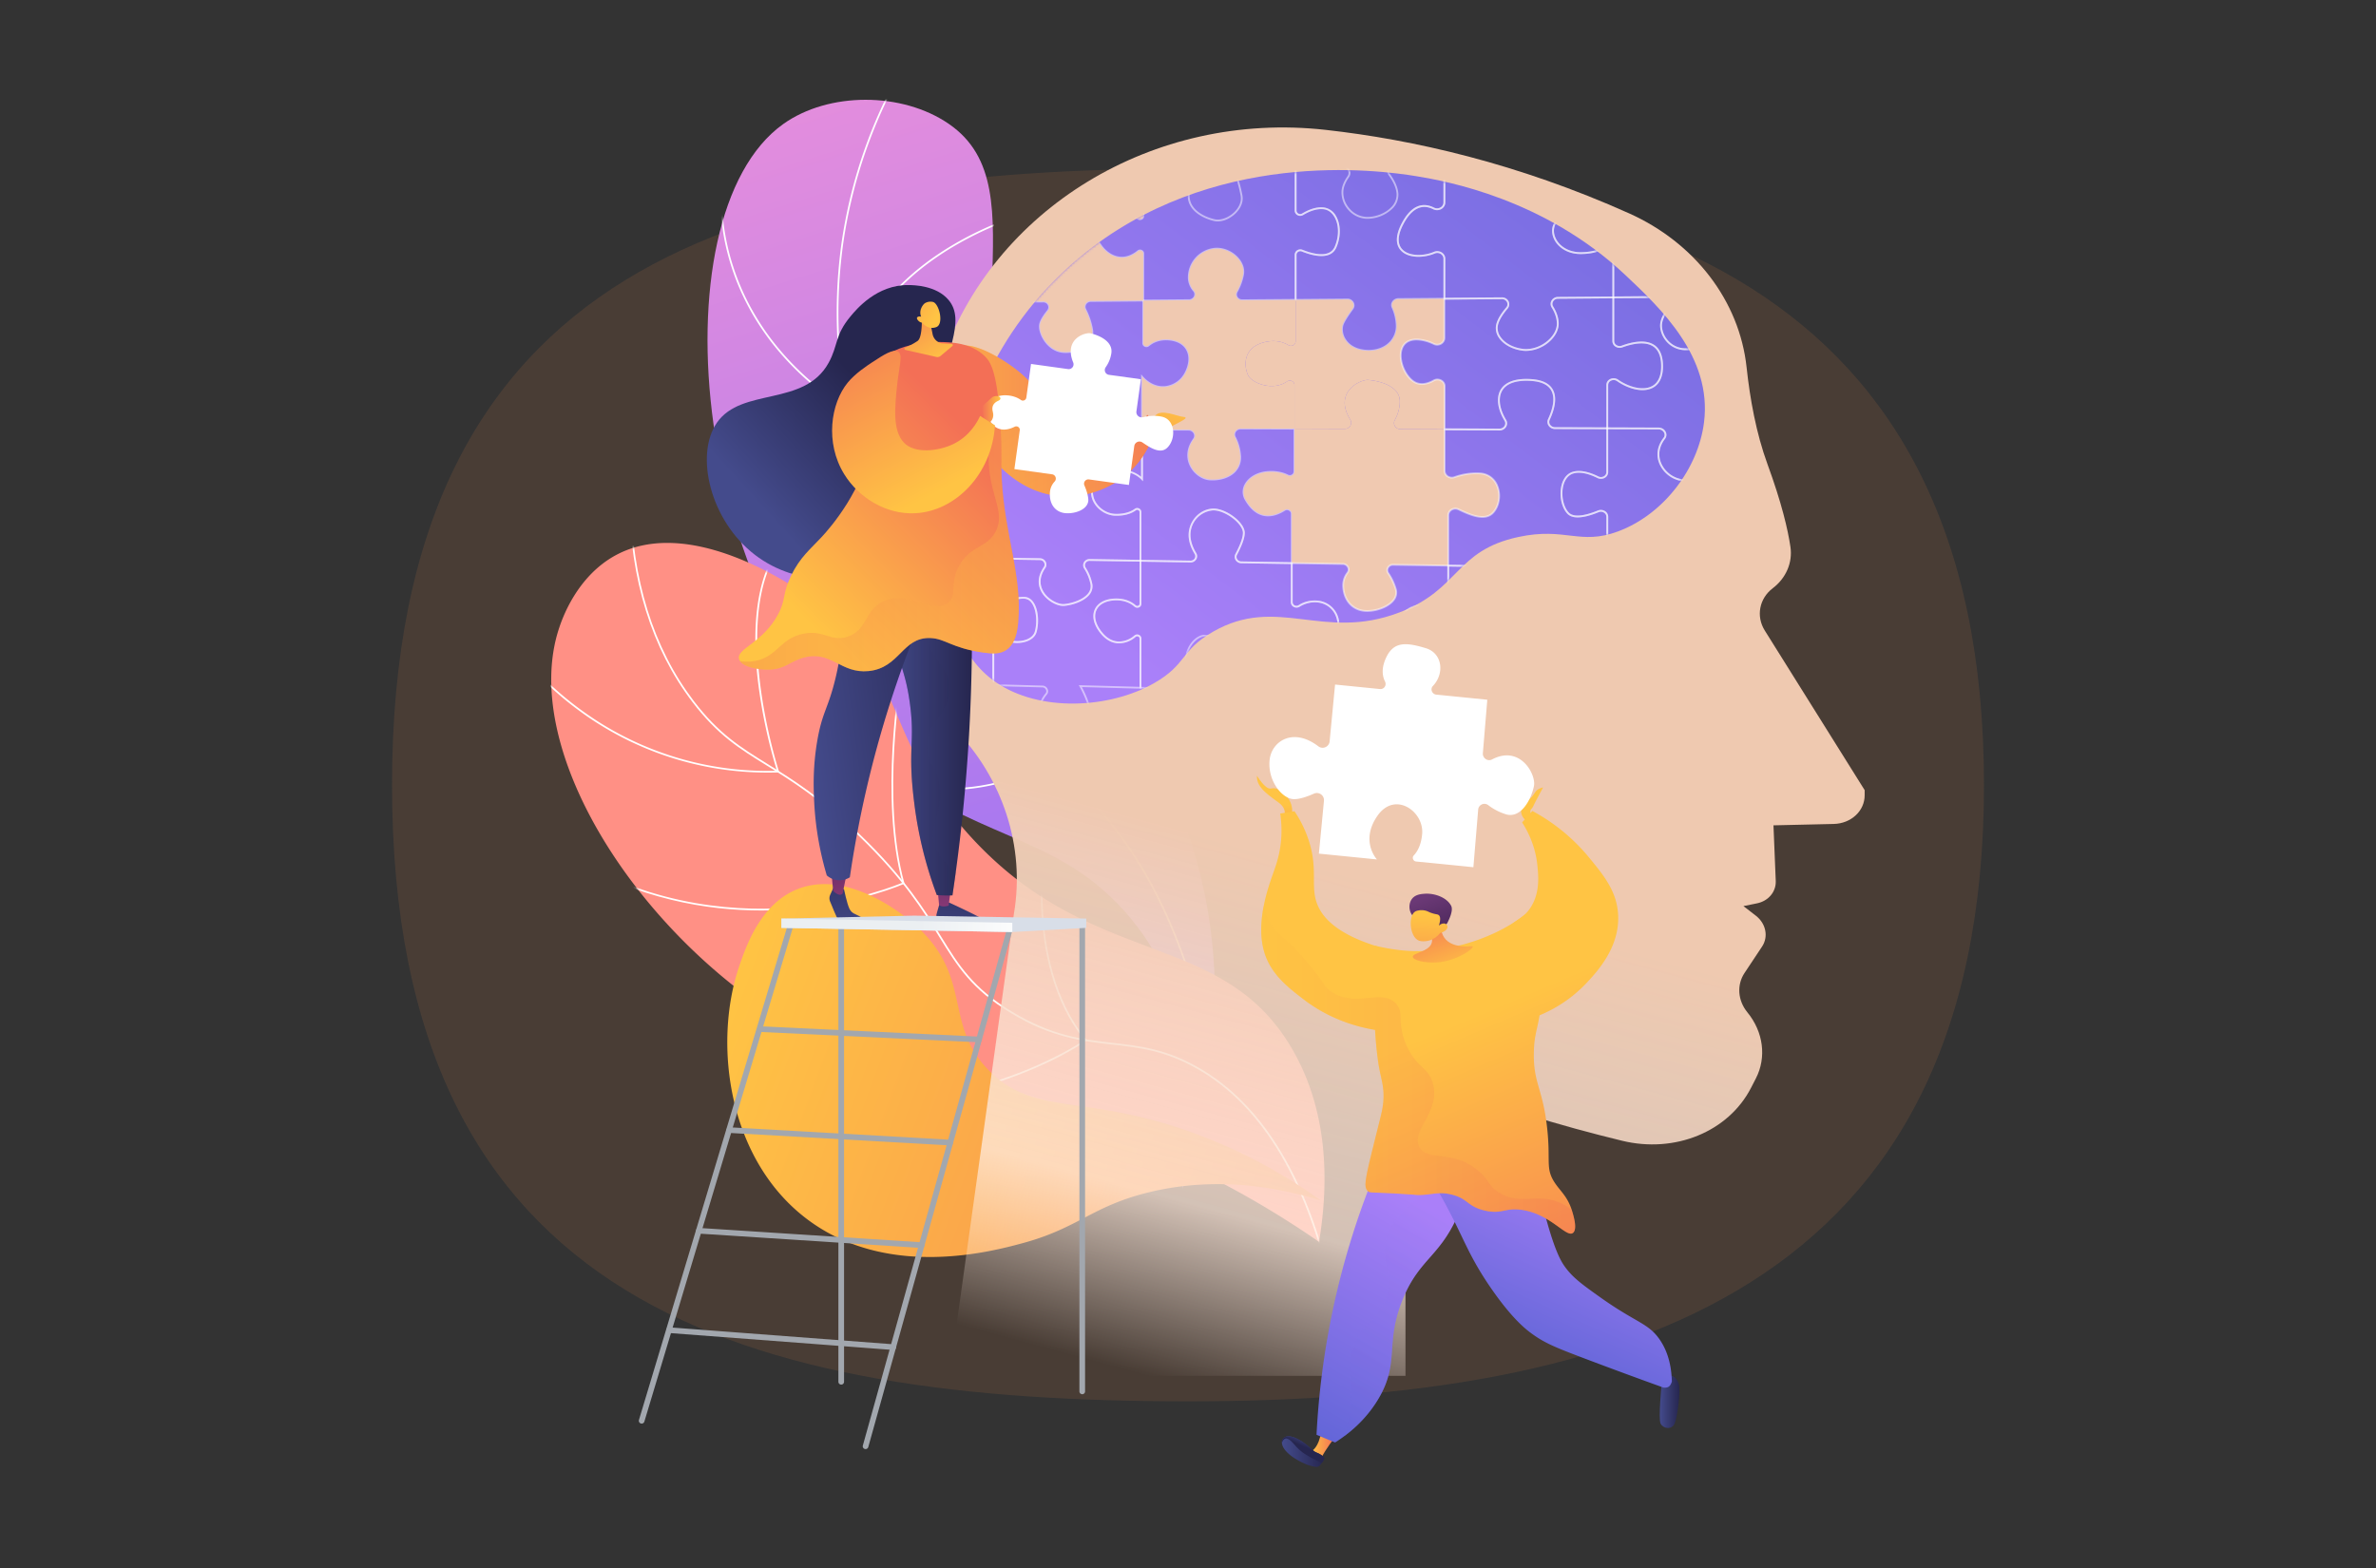 <svg width="1000" height="660" fill="none" xmlns="http://www.w3.org/2000/svg"><rect width="100%" height="100%" fill="#333333" stroke="none"/><path d="M835 330.42c0 212.02-149.99 259.42-335 259.42s-335-38.73-335-259.42C165 109.73 314.99 71 500 71s335 47.4 335 259.42Z" fill="#CD7B49" fill-opacity=".15"/><path d="M497.64 500.33c10.03-30.56 20.24-77.21 8.29-129-13.72-59.48-44.12-71.38-71.4-134.96-38.96-90.75 5.13-156.49-35.2-184.23-19.67-13.52-50.6-13.53-69.66.05-54.4 38.74-39.48 207.5 46.82 273.36 39.04 29.78 73.1 26.25 102.39 64.79 25.88 34.06 23.85 78.98 18.76 110Z" fill="url(#a)"/><mask id="b" style="mask-type:luminance" maskUnits="userSpaceOnUse" x="297" y="41" width="215" height="460"><path d="M497.64 500.33c10.03-30.56 20.23-77.21 8.28-129-13.72-59.48-44.11-71.38-71.4-134.96-38.95-90.75 5.13-156.49-35.2-184.23-19.66-13.52-50.59-13.53-69.65.05-54.4 38.74-39.49 207.5 46.82 273.36 39.03 29.78 73.1 26.25 102.38 64.79 25.89 34.06 23.86 78.98 18.77 110Z" fill="#fff"/></mask><g style="mix-blend-mode:soft-light" fill="#fff" mask="url(#b)"><path d="M503.9 423.4a232.18 232.18 0 0 0-13.08-37.55c-12.43-27.73-26.13-42.97-43.49-62.28-11.31-12.59-24.14-26.86-38.96-47.32-27.74-38.27-36.34-51.72-44.05-73.39a214.05 214.05 0 0 1-10.16-100.42c3.9-27.1 13-52.89 27.02-76.64l.62.37a207.97 207.97 0 0 0-26.92 76.37A213.31 213.31 0 0 0 365 202.62c7.68 21.58 16.27 35 43.95 73.2 14.8 20.44 27.62 34.7 38.92 47.27 17.4 19.35 31.14 34.63 43.6 62.46a232.76 232.76 0 0 1 13.12 37.68l-.7.18Z"/><path d="m356.63 172.38-.53-.28c-.16-.09-16.25-8.93-30.55-26.93-13.2-16.62-27.54-44.67-20.9-83.91l.7.12c-6.58 38.98 7.66 66.84 20.77 83.34 12.76 16.06 26.94 24.78 29.8 26.45.81-31.46 20.96-51.83 37.78-63.4 18.31-12.61 36.74-17.78 36.93-17.83l.19.7c-.18.04-18.51 5.19-36.73 17.73-16.78 11.55-36.9 31.93-37.45 63.42l-.01.6ZM361.57 273.5c-15.48 0-35.1-3.68-53.27-17.83l.44-.57c21.77 16.95 45.64 18.74 61.83 17.26 16.12-1.48 28.01-6.38 29.95-7.22-8.05-31.01-.96-53.88 6.42-67.61 8.02-14.95 18.12-22.62 18.23-22.7l.43.58c-.1.08-10.1 7.68-18.04 22.49-7.33 13.66-14.37 36.44-6.26 67.35l.08.3-.28.12c-.13.06-12.79 5.8-30.46 7.4-2.81.26-5.85.42-9.07.42ZM397.96 332.56c-12.02 0-26.78-2.13-44.1-8.46l.25-.68c30.69 11.21 53.25 9.18 66.78 5.51 13.35-3.63 20.75-9.52 22.02-10.6-13.62-31.68 5.5-83.07 5.7-83.58l.68.25c-.2.52-19.32 51.9-5.61 83.3l.1.23-.2.18c-.07.06-7.66 6.88-22.46 10.9a88.05 88.05 0 0 1-23.16 2.95Z"/></g><path d="M555.15 522.72c3.4-20.53 5.35-52.59-11.36-81.26-29.15-50.02-82.29-33.43-133.15-87.02-41.02-43.22-28.1-76.81-73.55-105.53-7.6-4.81-47.8-31.27-77.7-15.34-16.85 8.99-22.95 27.42-24.1 30.88-17.31 52.3 35.97 134.2 105.4 171.66 39.9 21.52 52.78 14.48 122.99 39.58a395.07 395.07 0 0 1 91.47 47.03Z" fill="url(#c)"/><mask id="d" style="mask-type:luminance" maskUnits="userSpaceOnUse" x="232" y="228" width="326" height="295"><path d="M555.15 522.72c3.4-20.53 5.35-52.59-11.36-81.26-29.15-50.02-82.29-33.43-133.15-87.02-41.02-43.22-28.1-76.81-73.55-105.53-7.6-4.81-47.8-31.27-77.7-15.34-16.85 8.99-22.95 27.42-24.1 30.88-17.31 52.3 35.97 134.2 105.4 171.66 39.9 21.52 52.78 14.48 122.99 39.58a395.07 395.07 0 0 1 91.47 47.03Z" fill="#fff"/></mask><g style="mix-blend-mode:soft-light" fill="#fff" mask="url(#d)"><path d="M561.17 547.4c-10.17-48.84-29.42-81.64-57.23-97.48-13.57-7.74-24.41-8.96-35.89-10.26-12.5-1.42-25.43-2.88-42.53-13.22-16.63-10.06-22.58-19.72-30.12-31.96-6.7-10.89-15.05-24.45-33.78-42.5-16.42-15.82-28.38-23.23-38.93-29.77-11.53-7.14-20.64-12.78-31.2-26.63-17.23-22.57-26.23-51.5-26.76-85.97l.72-.01c.53 34.31 9.48 63.1 26.6 85.54 10.5 13.74 19.55 19.35 31.02 26.46 10.58 6.55 22.58 13.98 39.05 29.86 18.8 18.12 27.17 31.72 33.9 42.64 7.48 12.15 13.4 21.75 29.88 31.72 16.96 10.26 29.8 11.71 42.23 13.12 11.55 1.3 22.47 2.54 36.17 10.35 28 15.94 47.37 48.9 57.58 97.97l-.7.15Z"/><path d="M323.21 325.2a133.5 133.5 0 0 1-78.5-25.37c-18.3-13.2-27.82-26.86-27.91-27l.6-.41c.09.13 9.54 13.71 27.76 26.84A132.74 132.74 0 0 0 327 324.43a221.7 221.7 0 0 1-7.98-37.53c-2.26-19-2.16-44.78 11.12-59.68l.54.48c-25.1 28.16-3.07 96.28-2.85 96.96l.16.46-.49.02c-1.44.04-2.87.06-4.28.06Z"/><path d="M320.47 383.23c-22.8 0-51.87-4.7-81.04-22.18l.37-.62c36.36 21.8 72.58 23.62 96.56 21.31 24.18-2.32 41.09-9.2 43.46-10.2-9.72-35.66-1.09-86.06-1-86.57l.71.12c-.08.51-8.74 51.05 1.07 86.56l.08.3-.28.12c-.18.08-17.88 7.88-43.97 10.4-4.86.46-10.2.76-15.96.76ZM351.42 466.08c-1.74 0-3.5-.02-5.28-.06l.02-.72c66.64 1.44 106.36-24.86 110.24-27.55-26.87-33.21-16.37-87.6-16.26-88.15l.71.14c-.1.55-10.6 54.94 16.35 87.85l.25.3-.31.22c-.39.3-38.82 27.97-105.72 27.97Z"/></g><path d="M555.87 505.28a221.66 221.66 0 0 0-55.24-28.99c-44.7-15.85-65.2-6.5-84.12-25.4-19.59-19.56-6.9-38.83-30.35-60.68-1.98-1.83-27.16-24.69-49.94-16.18-15.94 5.96-22.15 24.06-25.06 32.56-11.3 32.97-4.73 83.2 30.45 107.98 33.34 23.5 75.56 12.3 88.97 8.65 23.51-6.4 29.09-15.57 53-21.37 29.07-7.05 55.2-1.82 72.3 3.43Z" fill="url(#e)"/><path d="m399.6 579.11 27.15-194.65c4.75-27.91-4.63-56.9-25.1-77.8-11.25-11.47-18.3-26.17-19.87-41.72-2.46-24.25-2.16-63.75 14.08-112.04 21.8-64.83 89.43-106.34 162.03-98.24 36.98 4.12 80.82 14.11 127.77 35.15 27.44 12.3 46.43 36.68 49.45 64.88 1.41 13.13 4.02 27.69 8.77 40.66 5.99 16.36 8.6 27.57 9.67 34.85.98 6.61-1.86 13.15-7.42 17.38-5.72 4.35-7.13 11.82-3.38 17.82l42.04 67.19v2.14c0 6.63-5.7 11.92-13.03 12.09l-25.35.58.96 23.43c.18 4.52-3.08 8.42-7.88 9.4l-5.73 1.16 5.23 4.04c4.26 3.3 5.38 8.82 2.63 12.98l-7.4 11.15c-3.33 5.03-2.85 11.58 1.22 16.56 6.74 8.24 8.12 18.96 3.57 27.8l-2.06 4c-9.53 18.48-32.03 27.66-54.28 22.24-24.97-6.08-56.6-15.1-78.08-25.94-6.08-3.07-13.06.7-13.06 6.97v117.92H399.6Z" fill="url(#f)"/><path d="M639.07 226.02c19.81-4.25 25.8 3.64 41.87-2.32 19.36-7.19 33.82-26.55 36.24-45.93 3.45-27.54-18.23-47.98-33.11-62-34.1-32.15-75.58-39.56-87.67-41.56C580 71.49 509.88 62.15 454.3 108.4c-38.58 32.09-48 72.6-50.61 84.69-3.81 17.6-15.7 72.48 15.34 94 18.4 12.76 47.96 11.23 66.75.43 13.85-7.95 10.98-13.67 24.63-21.55 27.22-15.7 46.26 4.12 78.47-8.15 25.74-9.8 23.36-26.04 50.2-31.8Z" fill="url(#g)"/><mask id="h" style="mask-type:luminance" maskUnits="userSpaceOnUse" x="398" y="71" width="320" height="226"><path d="M639.06 226.02c19.82-4.25 25.8 3.64 41.87-2.32 19.37-7.19 33.83-26.55 36.25-45.93 3.45-27.54-18.24-47.98-33.12-62-34.1-32.15-75.58-39.56-87.66-41.56-16.42-2.72-86.52-12.06-142.12 34.19-38.57 32.09-47.99 72.6-50.6 84.69-3.82 17.6-15.7 72.48 15.34 94 18.4 12.76 47.96 11.23 66.75.43 13.84-7.95 10.98-13.67 24.62-21.55 27.23-15.7 46.26 4.12 78.47-8.15 25.74-9.8 23.37-26.04 50.2-31.8Z" fill="#fff"/></mask><g mask="url(#h)"><path d="m481.03 181.17-20.02-.08c-1.1 0-2.08-.56-2.62-1.5-.5-.9-.5-1.98.03-2.87 1.65-2.8 2.6-5.15 2.72-6.8.11-1.51-.71-3.32-2.26-4.97-2.08-2.22-6-4.57-10.81-4.57h-.17a9.01 9.01 0 0 0-7.9 4.58c-1.75 3.24-1.22 7.37 1.5 11.63.58.89.62 1.97.1 2.9A2.93 2.93 0 0 1 439 181h-.01l-21.53-.08v-18.65c0-.55-.3-1.03-.8-1.28a1.6 1.6 0 0 0-1.68.16c-3.44 2.57-7.96 2.57-12.09 0-3.46-2.15-5.62-5.6-5.14-8.2 1.04-5.58 2.8-8.79 9.1-9.78 3.21-.51 6.23.95 8.2 2.27.49.33 1.1.36 1.61.08.5-.27.8-.76.8-1.31v-17.54l21.6-.17h.03c1.13 0 2.12.61 2.6 1.6.47.96.33 2.09-.35 2.94-1.88 2.35-3 4.28-3.23 5.6-.31 1.83.59 4.57 2.24 6.81 1.78 2.4 4.15 3.91 6.67 4.24 3.84.5 8-.8 10.37-3.21a6.4 6.4 0 0 0 1.89-5.59 29.93 29.93 0 0 0-2.87-8.54 2.74 2.74 0 0 1 .13-2.67 2.93 2.93 0 0 1 2.5-1.4l22.5-.17v18.32c0 .35.2.66.53.81.29.13.72.16 1.09-.15 1.6-1.35 4.43-2.9 8.7-2.59 3.71.27 6.55 1.82 8 4.38 1.55 2.72 1.4 6.37-.43 10.02a11.32 11.32 0 0 1-8.58 6.31c-3.49.46-7.02-.88-9.82-3.69v21.64Zm-32.96-21.55c4.3 0 8.53 1.78 11.37 4.8 1.7 1.8 2.6 3.83 2.46 5.55-.13 1.8-1.08 4.2-2.82 7.14-.39.66-.4 1.44-.02 2.1.4.7 1.13 1.11 1.96 1.12l19.25.07v-22.86l.67.77c2.75 3.14 6.24 4.62 9.81 4.15a10.56 10.56 0 0 0 7.99-5.9c1.7-3.41 1.88-6.8.46-9.3-1.32-2.32-3.95-3.73-7.4-3.98-4.02-.3-6.65 1.15-8.15 2.41-.53.45-1.26.55-1.9.25-.6-.27-.97-.85-.97-1.5V126.9l-21.74.17c-.77.01-1.46.4-1.85 1.03-.37.6-.4 1.3-.09 1.93a30.69 30.69 0 0 1 2.94 8.77 7.14 7.14 0 0 1-2.1 6.24c-2.53 2.57-6.96 3.95-11.02 3.43-2.73-.36-5.29-1.97-7.19-4.54-1.77-2.4-2.72-5.38-2.37-7.4.25-1.47 1.39-3.47 3.38-5.95.5-.63.6-1.42.26-2.13a2.08 2.08 0 0 0-1.93-1.16l-20.84.16v16.78c0 .84-.45 1.58-1.2 1.99-.77.4-1.7.36-2.41-.12-1.85-1.25-4.68-2.63-7.66-2.16-5.26.83-7.32 3.06-8.45 9.17-.43 2.3 1.58 5.42 4.79 7.41 3.85 2.4 8.04 2.4 11.22.03a2.36 2.36 0 0 1 2.49-.23 2.16 2.16 0 0 1 1.22 1.97v17.88l20.76.08c.84 0 1.56-.42 1.95-1.12.37-.68.34-1.47-.08-2.12-2.88-4.5-3.43-8.9-1.54-12.4a9.77 9.77 0 0 1 8.57-4.98h.18Z" fill="#fff" style="mix-blend-mode:soft-light" opacity=".5"/><path d="M447.49 255.05c-2.78 0-7-2.24-9.06-5.74-1.35-2.31-2.3-6.04.9-10.67.37-.54.4-1.21.1-1.8a2 2 0 0 0-1.76-1.09l-20.21-.31V216.8c0-.57-.33-1.09-.86-1.35a1.5 1.5 0 0 0-1.6.13c-2.79 2.1-6.41 2.7-9.46 1.54a7.47 7.47 0 0 1-4.77-5.58c-1.41-6.93-1.85-12.4 6.34-14.57 3.03-.8 5.73-.52 8 .84.51.3 1.14.32 1.63.04.46-.26.72-.7.72-1.23v-16.47l21.53.08c.83 0 1.56-.42 1.94-1.12.37-.68.34-1.47-.07-2.12-2.88-4.5-3.43-8.9-1.54-12.4a9.78 9.78 0 0 1 8.57-4.98h.18c4.3 0 8.53 1.78 11.36 4.8 1.7 1.8 2.6 3.83 2.47 5.55-.13 1.8-1.08 4.2-2.82 7.14-.39.65-.4 1.44-.02 2.1.4.7 1.13 1.11 1.95 1.12l20.02.07v22.16l-.67-.74c-.24-.26-5.98-6.41-15.55-1.3-3.76 2-5.44 5.11-4.6 8.53.98 4.03 5.1 7.21 9.4 7.26 3.29.05 6.05-.7 7.99-2.13a1.74 1.74 0 0 1 2.77 1.36v20.89l-21.78-.34h-.03a1.9 1.9 0 0 0-1.69.95 1.8 1.8 0 0 0 .05 1.85 19.93 19.93 0 0 1 2.8 6.92 5.45 5.45 0 0 1-1.11 4.38c-2.18 2.85-6.93 4.48-10.68 4.84l-.44.02Zm-29.26-20.37 19.45.3c1.03.02 1.97.6 2.44 1.5.43.86.37 1.82-.16 2.6-2.97 4.3-2.1 7.72-.86 9.84 2.12 3.63 6.52 5.56 8.76 5.34 3.46-.32 8.11-1.89 10.14-4.54a4.7 4.7 0 0 0 .97-3.78 19.14 19.14 0 0 0-2.7-6.65 2.56 2.56 0 0 1-.06-2.63 2.7 2.7 0 0 1 2.4-1.34l21 .33v-20.11c0-.35-.2-.66-.53-.82a.97.97 0 0 0-1.03.08c-2.1 1.55-4.94 2.32-8.45 2.28-4.63-.05-9.08-3.5-10.14-7.84-.92-3.8.9-7.22 4.99-9.4 8.23-4.4 13.94-.7 15.81.85v-19.52l-19.25-.08c-1.1 0-2.09-.56-2.62-1.5-.51-.9-.5-1.98.03-2.87 1.65-2.8 2.6-5.15 2.72-6.8.1-1.51-.72-3.32-2.27-4.97-2.08-2.22-6-4.57-10.8-4.57h-.17a9.01 9.01 0 0 0-7.9 4.58c-1.75 3.24-1.22 7.37 1.5 11.63.57.89.61 1.97.1 2.9A2.93 2.93 0 0 1 439 181h-.02l-20.75-.08v15.7c0 .8-.42 1.5-1.1 1.9-.74.41-1.66.4-2.4-.05-2.1-1.25-4.6-1.5-7.43-.76-6.91 1.84-7.37 5.87-5.78 13.68.49 2.37 2.01 4.15 4.3 5.01 2.8 1.06 6.14.51 8.72-1.44.69-.51 1.6-.6 2.4-.2.8.4 1.29 1.18 1.29 2.04v17.87Z" fill="#fff" style="mix-blend-mode:soft-light" opacity=".5"/><path d="m544.05 237.43-21.61-.34a2.83 2.83 0 0 1-2.42-1.38 2.58 2.58 0 0 1-.06-2.54c1.44-2.72 3.16-6.47 3.16-8.87 0-1.42-1.03-3.22-2.84-4.94-2.9-2.76-7-4.65-9.8-4.53a10.29 10.29 0 0 0-9.44 10.37c0 3 1.32 5.78 2.42 7.6.49.8.5 1.77.04 2.59a2.77 2.77 0 0 1-2.45 1.36l-21.45-.34v-20.87c0-.35-.2-.66-.52-.82a.97.97 0 0 0-1.02.08c-2.11 1.55-4.95 2.32-8.46 2.28-4.63-.05-9.08-3.5-10.14-7.84-.92-3.8.9-7.22 4.99-9.4 8.23-4.4 13.94-.7 15.81.85V180.4l20.03.08c1.17 0 2.22.64 2.74 1.66.49.96.4 2.05-.23 2.93-2.5 3.44-3 7.18-1.43 10.54 1.5 3.18 4.8 5.62 7.85 5.81 4.1.26 7.89-.96 10.11-3.24a8.02 8.02 0 0 0 2.2-6.6 19.49 19.49 0 0 0-2.14-7.38 2.8 2.8 0 0 1 .1-2.77 3.08 3.08 0 0 1 2.66-1.46l23.04.09v18.43c0 .77-.4 1.47-1.07 1.88-.7.44-1.57.48-2.31.11a15.63 15.63 0 0 0-8.29-1.41c-4.05.33-7.5 2.29-9 5.12-1.02 1.92-1 3.99.05 5.83 2 3.51 4.4 5.64 7.14 6.31 3.32.82 6.55-.63 8.68-2a2.4 2.4 0 0 1 2.46-.07c.75.4 1.2 1.15 1.2 1.97v21.2Zm-33.28-23.37c3 0 7.07 1.91 10.04 4.74 1.99 1.9 3.08 3.85 3.08 5.5 0 2.56-1.77 6.43-3.26 9.23a1.8 1.8 0 0 0 .05 1.79c.37.62 1.03 1 1.77 1l20.83.33v-20.42c0-.54-.3-1.02-.8-1.3a1.64 1.64 0 0 0-1.67.05c-2.26 1.45-5.7 2.98-9.28 2.1-2.96-.73-5.53-2.98-7.63-6.68a6.63 6.63 0 0 1-.06-6.57c1.62-3.06 5.3-5.18 9.62-5.53 4.03-.33 6.95.63 8.69 1.5.5.25 1.09.22 1.57-.08.44-.27.7-.73.7-1.23v-17.67l-22.28-.08c-.84 0-1.59.4-2 1.09-.38.63-.4 1.36-.07 2.01a20.25 20.25 0 0 1 2.22 7.68 8.87 8.87 0 0 1-2.4 7.2c-2.4 2.44-6.4 3.74-10.71 3.47-3.37-.21-6.87-2.78-8.5-6.25-1.7-3.63-1.17-7.65 1.5-11.33.46-.63.52-1.43.17-2.13a2.3 2.3 0 0 0-2.06-1.24l-19.26-.07v21.39l-.67-.74c-.24-.26-5.98-6.41-15.55-1.3-3.76 2-5.44 5.11-4.6 8.53.98 4.03 5.1 7.21 9.4 7.26 3.29.05 6.05-.7 7.99-2.13a1.74 1.74 0 0 1 2.77 1.36v20.12l20.69.33a2 2 0 0 0 1.77-.98c.33-.58.32-1.24-.03-1.82-1.68-2.76-2.53-5.44-2.53-7.99 0-5.86 4.57-10.86 10.18-11.13h.32ZM357.03 127.9v-17.99c0-.48-.24-.9-.66-1.14a1.43 1.43 0 0 0-1.44 0c-4.58 2.64-8.97 2.13-11.75-1.36-3.1-3.9-3.62-11.13.94-16.04 4.85-5.22 9.1-3.6 11.8-1.33.44.37 1.03.45 1.54.21.5-.23.8-.69.8-1.23.05-4.32.1-10.45.09-15.16v-.38l19.32-.38a2.75 2.75 0 0 1 2.37 4.27 10.94 10.94 0 0 0-1.35 9.4c.92 2.88 3 5.27 5.43 6.23 3.28 1.3 7.53.88 10.34-1.02a6.32 6.32 0 0 0 2.98-5.32c0-3.5-1.25-7.36-2.3-9.98a2.7 2.7 0 0 1 .3-2.58 2.87 2.87 0 0 1 2.46-1.26l20.33.32V95.4l-.7-.92c-.03-.05-3.6-4.7-10.27-3.75-2.76.4-4.82 1.63-5.97 3.57-1.41 2.38-1.44 5.68-.08 9.3a7.45 7.45 0 0 0 4.98 4.66c2.71.8 5.75.13 8.34-1.81a2.34 2.34 0 0 1 2.46-.23 2.18 2.18 0 0 1 1.24 1.98v19.25l-19.76.15c-.94 0-1.82-.44-2.35-1.19a2.7 2.7 0 0 1-.34-2.52c1.04-2.84 2.27-6.69 2.27-8.9 0-1.58-1.06-3.5-2.83-5.14-2.39-2.23-5.46-3.44-8.21-3.24-3.18.23-6.81 2.45-8.85 5.4-1.36 1.98-1.83 4.01-1.31 5.73.53 1.76 1.5 3.66 2.91 5.64.6.85.68 1.9.2 2.84a2.85 2.85 0 0 1-2.52 1.54l-20.4.16Zm-1.37-20.1c.38 0 .75.1 1.1.3a2.07 2.07 0 0 1 1.04 1.81v17.23l19.64-.16c.8 0 1.49-.42 1.84-1.12.35-.67.3-1.44-.14-2.05a20.65 20.65 0 0 1-3.02-5.86c-.59-1.94-.09-4.21 1.41-6.39 2.2-3.18 5.98-5.48 9.42-5.72 2.97-.21 6.25 1.07 8.8 3.44 1.91 1.79 3.06 3.91 3.06 5.7 0 2.33-1.25 6.27-2.3 9.17-.23.61-.14 1.27.23 1.8.4.56 1.01.88 1.7.88h.02l19-.15v-18.5c0-.55-.3-1.04-.81-1.29a1.58 1.58 0 0 0-1.66.16c-2.78 2.1-6.06 2.8-9.02 1.94a8.3 8.3 0 0 1-5.48-5.13c-1.44-3.84-1.4-7.38.14-9.96 1.27-2.15 3.53-3.5 6.52-3.94 5.4-.77 8.91 1.92 10.31 3.3V73.91l-19.57-.31h-.04c-.7 0-1.37.34-1.77.92a1.95 1.95 0 0 0-.22 1.86c1.07 2.7 2.35 6.66 2.35 10.27a7.1 7.1 0 0 1-3.32 5.95 12.35 12.35 0 0 1-11.06 1.1c-2.63-1.04-4.88-3.61-5.87-6.7a11.7 11.7 0 0 1 1.43-10.06 2 2 0 0 0 .09-2.08 1.97 1.97 0 0 0-1.8-1l-18.56.36c0 4.67-.05 10.6-.09 14.8 0 .83-.48 1.57-1.24 1.92a2.2 2.2 0 0 1-2.36-.32c-2.45-2.06-6.31-3.52-10.75 1.26-4.28 4.61-3.8 11.4-.9 15.04 2.56 3.21 6.48 3.64 10.76 1.18.36-.2.74-.3 1.12-.3ZM480.78 126.9v-20.2c0-.34-.2-.64-.52-.79a.98.98 0 0 0-1.06.13c-4.36 3.58-8.27 3.08-10.78 2.02-4.08-1.71-7.45-6.34-7.84-10.76-.24-2.68.69-4.84 2.6-6.07 5.94-3.84 12.67-1.33 16.15.51a1 1 0 0 0 1-.03.9.9 0 0 0 .45-.78V71.37l20.33-.4a2.9 2.9 0 0 1 2.71 1.63c.48.97.35 2.05-.34 2.9a11.63 11.63 0 0 0-2.76 6.17c-.59 5.92 5.27 9.42 10.47 10.62 2.44.56 5.71-.58 8.13-2.85 2.2-2.07 3.24-4.6 2.85-6.92a57.18 57.18 0 0 0-2.22-8.48 2.74 2.74 0 0 1 .38-2.48 3.09 3.09 0 0 1 2.47-1.29l22.87-.32v18.68c0 .51.29.98.76 1.25.52.3 1.14.28 1.65-.03 2.2-1.33 5.51-2.86 8.86-2.56a6.9 6.9 0 0 1 5.32 3.58c2.1 3.53 2.16 8.75.17 13.31-2.42 5.57-10.14 3.44-14.53 1.67a1.66 1.66 0 0 0-1.55.16c-.43.3-.68.74-.68 1.23v19.36l-22.86.18h-.03a2.95 2.95 0 0 1-2.57-1.42 2.73 2.73 0 0 1-.05-2.74 23.15 23.15 0 0 0 2.65-7.2c.37-2.25-.5-4.7-2.4-6.7a11.41 11.41 0 0 0-9.27-3.62c-5.95.64-10.72 6.18-10.41 12.1.09 1.75.79 3.42 2.08 4.96.68.81.82 1.88.37 2.85a2.99 2.99 0 0 1-2.72 1.73l-19.68.16Zm-.95-21.86c.25 0 .51.06.76.18.59.28.96.85.96 1.49v19.41l18.9-.15c.9 0 1.67-.5 2.04-1.28.32-.7.22-1.46-.27-2.04a9.06 9.06 0 0 1-2.26-5.4 12.54 12.54 0 0 1 11.1-12.91c3.5-.38 7.3 1.1 9.9 3.85 2.07 2.19 3.02 4.87 2.6 7.36a23.9 23.9 0 0 1-2.72 7.44c-.35.64-.34 1.36.03 1.97a2.2 2.2 0 0 0 1.91 1.05h.02l22.1-.17v-18.6c0-.73.38-1.43 1.02-1.86a2.42 2.42 0 0 1 2.27-.24c4.13 1.66 11.37 3.71 13.54-1.27 1.9-4.34 1.84-9.29-.13-12.6-1.14-1.94-2.78-3.05-4.73-3.22-3.14-.28-6.3 1.18-8.39 2.45a2.4 2.4 0 0 1-2.43.05 2.2 2.2 0 0 1-1.14-1.92v-17.9l-22.1.3c-.74.02-1.44.38-1.86.97-.38.54-.48 1.2-.27 1.8a57.91 57.91 0 0 1 2.25 8.6c.43 2.58-.7 5.35-3.09 7.6-2.63 2.47-6.1 3.67-8.82 3.04-5.5-1.27-11.7-5.03-11.06-11.45.23-2.25 1.2-4.46 2.92-6.57.5-.61.6-1.4.26-2.09a2.15 2.15 0 0 0-2.01-1.19l-19.58.39v18.8c0 .59-.31 1.13-.83 1.44-.54.32-1.2.34-1.75.05-3.33-1.76-9.76-4.18-15.38-.55-1.66 1.07-2.46 2.98-2.25 5.36.37 4.16 3.54 8.51 7.38 10.13 2.31.97 5.93 1.43 10-1.92.32-.26.71-.4 1.1-.4Z" fill="#fff" style="mix-blend-mode:soft-light" opacity=".5"/><path d="M479.15 92.08c-3.26-1.73-9.93-4.3-15.77-.53-7.59 4.9 3.8 23.86 15.58 14.2.87-.72 2.2-.14 2.2.96v19.8l-22.12.17c-1.87.01-3.09 1.9-2.28 3.5a30.09 30.09 0 0 1 2.9 8.67c.93 6.27-6.5 10.02-12.69 9.23-6.16-.8-9.85-7.93-9.24-11.5.3-1.66 1.79-3.87 3.31-5.77 1.3-1.61.13-3.93-1.97-3.92l-21.22.17v-18.87c0-1.55-1.83-2.4-3.1-1.45-5.3 4-11.9 2.35-13.9-3.01-2.42-6.46-.6-12.39 6.36-13.39a11.5 11.5 0 0 1 10.64 3.9v-20.7l21.31.33c2.04.03 3.3-2.17 2.19-3.8a19.11 19.11 0 0 1-3.3-7.89c-.93-6.53 4.6-12.61 10.47-12.76 5.87-.14 13 4.77 11.45 12.88a33.23 33.23 0 0 1-1.87 6.56c-.67 1.61.56 3.33 2.35 3.3l20.72-.4v19.17c0 1-1.12 1.63-2.02 1.15Z" fill="#F0C9B1"/><path d="M576.07 148.04c-.66 0-1.33-.04-2-.12-4.67-.57-7.06-2.84-8.23-4.65-1.32-2.03-1.8-4.58-1.2-6.5.43-1.4 1.86-3.77 4.26-7.04.47-.63.53-1.42.19-2.1a2.24 2.24 0 0 0-2.04-1.2h-.01l-22.13.18v-19.36c0-.75.38-1.44 1.01-1.87a2.43 2.43 0 0 1 2.27-.24c4.13 1.66 11.37 3.71 13.54-1.27 1.9-4.34 1.85-9.29-.13-12.6-1.14-1.94-2.78-3.05-4.73-3.22-3.14-.28-6.3 1.18-8.39 2.45a2.4 2.4 0 0 1-2.43.05 2.2 2.2 0 0 1-1.14-1.92V69.97l20.12-.28c1.31-.02 2.4.61 2.96 1.7a3.07 3.07 0 0 1-.24 3.24c-1.46 2.08-2.26 4.06-2.36 5.9-.16 2.62.84 5.32 2.73 7.4a9.96 9.96 0 0 0 6.98 3.37c3.69.15 7.83-1.44 10.32-3.97a7.45 7.45 0 0 0 2.36-5.67c-.13-2.36-1.26-5.03-3.37-7.94a3 3 0 0 1-.25-3.15 3.43 3.43 0 0 1 3.05-1.86l21.08-.3v16.8c0 1.1-.59 2.12-1.57 2.72-1.06.65-2.42.7-3.53.14-4.87-2.47-9.26-.18-12.72 6.62-2.27 4.47-2.38 8-.3 10.23 2.82 3.03 9.01 2.93 13.36 1.08a3.52 3.52 0 0 1 3.33.3c.9.6 1.43 1.55 1.43 2.6v17.21l-19.73.16c-.83 0-1.57.4-2 1.07a1.94 1.94 0 0 0-.14 1.87 20.37 20.37 0 0 1 1.8 7.47 10.27 10.27 0 0 1-3.29 8.15c-2.24 2.09-5.4 3.21-8.86 3.21Zm-9.01-22.37a3 3 0 0 1 2.7 1.6c.5.96.4 2.04-.24 2.91-2.31 3.16-3.75 5.51-4.15 6.82a7.32 7.32 0 0 0 1.11 5.85c1.09 1.67 3.3 3.78 7.67 4.31 4.02.49 7.76-.56 10.26-2.89a9.52 9.52 0 0 0 3.04-7.56c-.13-2.5-.7-4.92-1.73-7.18-.39-.85-.32-1.8.2-2.6a3.14 3.14 0 0 1 2.63-1.43l18.97-.15V108.9c0-.8-.4-1.5-1.09-1.97-.76-.5-1.73-.59-2.6-.22-4.53 1.92-11.06 2.13-14.23-1.27-1.61-1.72-2.89-5.05.18-11.1 4.66-9.16 10.06-8.84 13.76-6.95.88.44 1.94.4 2.78-.12a2.4 2.4 0 0 0 1.2-2.06V69.2l-20.3.29a2.67 2.67 0 0 0-2.38 1.44c-.38.77-.31 1.65.2 2.35 2.19 3.03 3.37 5.84 3.5 8.35a8.2 8.2 0 0 1-2.57 6.25 15.31 15.31 0 0 1-10.9 4.2 10.72 10.72 0 0 1-7.52-3.62 11.04 11.04 0 0 1-2.93-7.97c.12-1.98.96-4.1 2.5-6.3.54-.75.6-1.66.2-2.44a2.46 2.46 0 0 0-2.28-1.29l-19.37.27v17.9c0 .52.29 1 .76 1.26.52.3 1.14.28 1.65-.03 2.2-1.34 5.52-2.86 8.86-2.56a6.9 6.9 0 0 1 5.32 3.58c2.1 3.53 2.16 8.75.18 13.31-2.43 5.57-10.15 3.44-14.54 1.67a1.66 1.66 0 0 0-1.55.16c-.43.3-.68.74-.68 1.23v18.6l21.36-.17h.03Z" fill="#fff" style="mix-blend-mode:soft-light" opacity=".5"/><path d="M540.6 214.66c-3.97 2.54-11 4.99-16.37-4.45-2.79-4.91 1.59-10.9 9.26-11.53 3.81-.3 6.62.53 8.49 1.46 1.29.64 2.83-.27 2.83-1.65v-18.05l21.13.08c2.1 0 3.42-2.14 2.36-3.86-7.28-11.9 4.48-16.94 7.44-16.73 3.26.22 13.4 1.91 13.4 8.98 0 3.2-1 5.9-2.11 7.91-.96 1.74.34 3.82 2.43 3.83l18.54.07v17.49c0 1.97 2.12 3.36 4.1 2.67a27.22 27.22 0 0 1 11.05-1.6c8 .69 10 11.14 5.33 16.42-3.45 3.89-9.8.98-14.62-1.3-2-.94-4.33.43-4.33 2.5v21.18l-23.17-.37c-1.94-.03-3.13 1.94-2.11 3.5a24.38 24.38 0 0 1 3.25 6.97c1.31 5.25-5.89 8.82-11.76 9-5.86.17-10.09-3.89-10.41-10.32a8.74 8.74 0 0 1 1.83-5.82c1.14-1.51-.03-3.63-2.01-3.66l-21.49-.34v-20.8c0-1.5-1.76-2.42-3.06-1.59ZM542.28 145.28c-2.2-1.32-5.63-2.4-10.3-1.2-8.95 2.32-8.47 10.04-6.72 13.83 1.48 3.2 10.23 6.93 16.4 2.67 1.32-.9 3.15-.05 3.15 1.48v18.38l-22.66-.08c-2-.01-3.3 1.97-2.42 3.66.97 1.85 1.9 4.38 2.18 7.53.64 7.28-6.04 10.67-12.7 10.25a10.42 10.42 0 0 1-6.72-16.96c1.22-1.67-.06-3.97-2.2-3.98l-19.64-.08v-22.22c6.06 6.91 14.96 5.1 18.43-1.83 3.48-6.94.63-13.27-7.25-13.84-4.04-.29-6.75 1.1-8.43 2.5-.87.75-2.24.17-2.24-.95v-17.93l19.3-.15c2.12-.02 3.38-2.38 2.06-3.96a8.74 8.74 0 0 1-2.18-5.18 12.23 12.23 0 0 1 10.76-12.5c6.36-.68 13.04 5 12.09 10.76a23.96 23.96 0 0 1-2.69 7.32c-.9 1.66.36 3.61 2.3 3.6l22.49-.18v17.47c0 1.47-1.7 2.37-3.01 1.59Z" fill="#F0C9B1"/><path d="M603.46 144.75a18.77 18.77 0 0 0-5.38-1.7c-11.46-1.72-9.92 11.55-4.01 16.86 3 2.7 6.56 1.8 9.33.25 2.03-1.13 4.6.2 4.6 2.4v18.16l-18.53-.07c-2.1-.01-3.4-2.09-2.44-3.83 1.1-2 2.11-4.7 2.11-7.91 0-7.07-10.14-8.76-13.4-8.98-2.96-.2-14.72 4.84-7.44 16.73 1.06 1.72-.25 3.87-2.36 3.86l-21.13-.08v-18.38c0-1.53-1.83-2.38-3.14-1.48-6.18 4.26-14.93.52-16.4-2.67-1.76-3.78-2.24-11.51 6.7-13.82 4.69-1.21 8.1-.13 10.31 1.19 1.3.78 3.01-.12 3.01-1.59v-17.47l21.74-.17c2.14-.01 3.4 2.24 2.18 3.9-1.75 2.39-3.7 5.28-4.2 6.93-.98 3.18.97 9.67 9.1 10.66 8.16 1 14.05-4.14 13.72-10.85-.15-3.02-.94-5.5-1.76-7.32-.75-1.64.58-3.47 2.49-3.48l19.34-.16v16.51c0 2.13-2.41 3.5-4.44 2.51Z" fill="#F0C9B1"/><path d="M640.28 258.84h-.45c-2.3-.06-6.54-1.84-8.3-5.5-1.12-2.3-1.61-6.15 2.36-11.4.43-.57.5-1.3.2-1.94a2.17 2.17 0 0 0-1.96-1.18l-22.98-.36V216.9c0-1.07.56-2.06 1.49-2.65a3.5 3.5 0 0 1 3.38-.2c4.59 2.16 10.86 5.12 14.17 1.38 2.4-2.7 3.07-7.1 1.64-10.67a7.8 7.8 0 0 0-6.71-5.1c-4.25-.36-8.26.66-10.9 1.58-1.08.38-2.3.2-3.23-.46a3.16 3.16 0 0 1-1.37-2.58v-17.88l23.48.09h.01a2.4 2.4 0 0 0 2.14-1.2c.38-.67.37-1.45-.04-2.12-3-4.95-3.58-9.87-1.57-13.16 1.4-2.3 4.78-4.92 12.92-4.36 4.43.3 7.42 1.74 8.9 4.25 2.21 3.76.55 9.08-1.23 12.89-.3.64-.25 1.36.14 1.97a2.5 2.5 0 0 0 2.13 1.14l22.34.08v18.82c0 .97-.5 1.83-1.35 2.36-.94.58-2.15.63-3.15.13-2.82-1.41-6.87-2.89-10.19-1.9-2 .61-3.48 2.4-4.17 5.04-1.04 4.01-.02 9.02 2.3 11.41 2.53 2.59 8.76.56 12.25-.89 1-.4 2.13-.3 3.03.3a2.8 2.8 0 0 1 1.29 2.34v22l-21.86-.34a2.08 2.08 0 0 0-1.9 1.03c-.35.6-.33 1.3.04 1.9a16.46 16.46 0 0 1 2.54 7.89 5.93 5.93 0 0 1-1.77 4.57c-3.08 3.16-9.65 4.27-13.62 4.27Zm-30.37-21.14 22.23.35c1.15.02 2.15.64 2.63 1.62.44.9.34 1.93-.27 2.74-2.96 3.9-3.75 7.57-2.29 10.6 1.63 3.37 5.52 5 7.64 5.06 3.77.08 10.47-.92 13.5-4.03a5.2 5.2 0 0 0 1.56-4 15.71 15.71 0 0 0-2.43-7.52 2.61 2.61 0 0 1-.07-2.7c.51-.88 1.46-1.41 2.54-1.41h.05l21.08.33v-21.22c0-.68-.34-1.3-.95-1.7a2.47 2.47 0 0 0-2.31-.23c-4.48 1.85-10.39 3.48-13.08.72-2.54-2.6-3.62-7.83-2.5-12.14.75-2.91 2.42-4.9 4.7-5.58 3.55-1.06 7.8.47 10.75 1.94.76.38 1.68.35 2.4-.1.62-.38.98-1 .98-1.7v-18.06l-21.57-.08c-1.15 0-2.2-.56-2.78-1.49a2.78 2.78 0 0 1-.18-2.7c1.7-3.65 3.3-8.7 1.26-12.18-1.34-2.28-4.13-3.59-8.3-3.87-6.13-.43-10.35.95-12.2 3.99-1.86 3.04-1.27 7.66 1.57 12.36.55.9.57 2 .05 2.9a3.16 3.16 0 0 1-2.8 1.59h-.02l-22.71-.09v17.1c0 .78.38 1.5 1.05 1.97a2.8 2.8 0 0 0 2.53.35 27.8 27.8 0 0 1 11.21-1.61 8.54 8.54 0 0 1 7.36 5.58c1.53 3.83.8 8.54-1.77 11.46-3.7 4.17-10.54.94-15.07-1.2a2.74 2.74 0 0 0-2.65.16 2.34 2.34 0 0 0-1.13 2v20.79Z" fill="#fff" style="mix-blend-mode:soft-light" opacity=".5"/><path d="M631.12 181.19h-.02l-23.48-.1v-18.52c0-.85-.44-1.6-1.2-2.05a2.85 2.85 0 0 0-2.83-.02c-3.81 2.13-7.2 2.02-9.78-.3-3.97-3.57-5.8-10.19-3.93-14.16 1.31-2.78 4.25-3.97 8.26-3.36 1.85.27 3.7.86 5.5 1.73.88.43 1.9.37 2.72-.14a2.37 2.37 0 0 0 1.16-2.03v-16.89l24.58-.19h.03c1.24 0 2.32.66 2.82 1.73a2.75 2.75 0 0 1-.43 3c-2.15 2.55-3.5 4.79-4 6.67a6.24 6.24 0 0 0 .97 5.18c1.8 2.67 5.3 4.58 9.4 5.1 3.56.47 7.63-.9 10.64-3.55 2.36-2.08 3.72-4.63 3.72-7.02 0-2.19-.74-4.49-2.2-6.85a2.79 2.79 0 0 1-.08-2.85 3.12 3.12 0 0 1 2.76-1.59l23.65-.18v18.77c0 .65.33 1.25.9 1.64.65.46 1.5.57 2.28.28 4.14-1.53 9.87-2.82 13.64-.31 2.29 1.52 3.53 4.26 3.7 8.13.25 6.13-2.14 8.75-4.19 9.87-4.36 2.38-10.74.33-15.13-2.75a2.5 2.5 0 0 0-2.6-.17 2.02 2.02 0 0 0-1.14 1.8v18.61l-22.34-.08c-1.15 0-2.19-.56-2.78-1.49a2.78 2.78 0 0 1-.18-2.7c1.7-3.65 3.3-8.7 1.26-12.18-1.34-2.28-4.13-3.59-8.3-3.87-6.13-.43-10.35.95-12.2 3.99-1.86 3.04-1.27 7.66 1.57 12.36.55.9.57 2 .05 2.9a3.16 3.16 0 0 1-2.8 1.59Zm-22.73-.86 22.71.09h.01a2.4 2.4 0 0 0 2.14-1.2c.39-.67.37-1.45-.04-2.12-2.99-4.95-3.58-9.87-1.57-13.16 1.4-2.3 4.78-4.92 12.92-4.36 4.43.3 7.42 1.74 8.9 4.25 2.22 3.76.56 9.08-1.22 12.89-.3.64-.26 1.36.13 1.97a2.5 2.5 0 0 0 2.14 1.14l21.57.07v-17.85c0-1.04.58-1.97 1.55-2.48 1.09-.56 2.4-.47 3.4.23 4.05 2.85 10.27 4.91 14.31 2.7 2.67-1.45 3.98-4.62 3.79-9.16-.15-3.61-1.28-6.14-3.36-7.52-3.68-2.46-9.69-.81-12.94.39a3.26 3.26 0 0 1-3-.37 2.75 2.75 0 0 1-1.21-2.27v-18l-22.88.18c-.9 0-1.7.45-2.1 1.19-.37.67-.35 1.42.06 2.08 1.53 2.48 2.31 4.92 2.31 7.25 0 2.6-1.45 5.37-3.97 7.6-3.18 2.79-7.5 4.22-11.25 3.74-4.3-.56-8.02-2.6-9.93-5.44a6.98 6.98 0 0 1-1.08-5.8c.53-2 1.93-4.34 4.16-6.97a2 2 0 0 0 .32-2.19 2.27 2.27 0 0 0-2.15-1.28l-23.82.18v16.13c0 1.08-.57 2.08-1.52 2.68a3.57 3.57 0 0 1-3.47.18c-1.73-.84-3.5-1.4-5.28-1.66-3.7-.56-6.28.45-7.44 2.92-1.72 3.64.07 9.96 3.74 13.26 2.36 2.12 5.35 2.19 8.9.21a3.62 3.62 0 0 1 3.58.03c1 .58 1.6 1.6 1.6 2.7v17.77ZM446.98 309.3c-3.32 0-6.87-2.31-8.66-5.7-1.98-3.8-1.36-8.06 1.7-11.72.37-.44.44-1.01.2-1.54-.26-.6-.84-.98-1.5-1l-21.05-.57v-19.01c0-.82.44-1.54 1.16-1.94a2.3 2.3 0 0 1 2.36.09c3.17 2.02 7.52 2.53 10.81 1.29 1.85-.7 3.1-1.89 3.52-3.34 1.03-3.55.8-9.18-1.33-12.07a4 4 0 0 0-3.21-1.8c-3.13-.06-7.36 1.3-10.32 2.45-.73.28-1.55.19-2.2-.25-.62-.44-1-1.14-1-1.88v-17.64l20.22.32c1.04.01 1.97.59 2.44 1.5.43.84.38 1.81-.16 2.58-2.97 4.3-2.1 7.73-.86 9.85 2.12 3.63 6.52 5.56 8.76 5.34 3.46-.32 8.11-1.89 10.14-4.54a4.7 4.7 0 0 0 .97-3.78 19.12 19.12 0 0 0-2.7-6.65 2.56 2.56 0 0 1-.06-2.63 2.7 2.7 0 0 1 2.4-1.34l21.76.34v18.5c0 .65-.37 1.22-.97 1.49a1.8 1.8 0 0 1-1.92-.3c-1.5-1.32-4.2-2.85-8.48-2.63-3.74.2-6.5 1.72-7.57 4.18-1.16 2.68-.23 6.12 2.56 9.44 1.87 2.23 4.01 3.46 6.38 3.66a9.9 9.9 0 0 0 7.1-2.51 1.78 1.78 0 0 1 1.9-.25c.62.28 1 .86 1 1.52v21.13l-25.02-.69a46.82 46.82 0 0 1 4.06 10.4 5.96 5.96 0 0 1-.95 5.02c-1.79 2.48-5.74 4.18-10.83 4.65-.22.02-.43.03-.65.03Zm-28.54-21.28 20.3.56c.96.03 1.8.58 2.18 1.44.37.8.25 1.69-.3 2.35-3.92 4.67-2.7 8.81-1.62 10.87 1.76 3.35 5.36 5.57 8.55 5.27 4.88-.46 8.63-2.04 10.29-4.33a5.23 5.23 0 0 0 .82-4.41c-1.21-5.3-4.27-10.72-4.3-10.78l-.33-.59 25.57.7v-20.34a.9.9 0 0 0-.55-.83 1.02 1.02 0 0 0-1.1.14 10.66 10.66 0 0 1-7.64 2.7c-2.58-.23-4.9-1.55-6.91-3.94-2.98-3.55-3.96-7.28-2.67-10.23 1.19-2.74 4.19-4.43 8.23-4.64 4.54-.24 7.42 1.4 9.02 2.81.38.33.82.3 1.1.18a.85.85 0 0 0 .52-.8v-17.74l-21-.32h-.04a1.9 1.9 0 0 0-1.69.95 1.8 1.8 0 0 0 .05 1.85 19.93 19.93 0 0 1 2.8 6.92 5.45 5.45 0 0 1-1.11 4.38c-2.18 2.85-6.93 4.48-10.68 4.84-2.75.26-7.32-2.02-9.5-5.72-1.35-2.31-2.3-6.04.9-10.67.37-.54.4-1.21.1-1.8a2 2 0 0 0-1.76-1.09l-19.44-.3v16.86c0 .5.24.95.67 1.24.44.3 1 .37 1.48.18 3.03-1.18 7.31-2.57 10.61-2.5 1.52.03 2.81.73 3.82 2.1 2.3 3.12 2.55 8.93 1.45 12.74-.49 1.69-1.9 3.06-3.99 3.84-3.5 1.33-8.12.79-11.5-1.36a1.53 1.53 0 0 0-1.57-.05c-.48.26-.76.73-.76 1.26v18.26Z" fill="#fff" style="mix-blend-mode:soft-light" opacity=".5"/><path d="m544.04 291.47-22.7-.62c-.9-.03-1.7-.5-2.15-1.28-.4-.7-.4-1.54 0-2.23 1.64-2.91 3.61-7.06 3.61-10.31 0-1.38-.68-2.74-2.02-4.05-3.01-2.94-9.08-5.15-13.79-5.02-2.46.06-5.14 2.39-6.52 5.66-.9 2.11-2.42 7.59 2.54 12.93a2.3 2.3 0 0 1-1.77 3.9l-21.64-.59v-21.1a.9.9 0 0 0-.55-.83 1.02 1.02 0 0 0-1.1.14 10.67 10.67 0 0 1-7.64 2.7c-2.58-.23-4.9-1.55-6.91-3.94-2.98-3.55-3.96-7.28-2.67-10.23 1.19-2.74 4.19-4.43 8.23-4.64 4.54-.24 7.41 1.4 9.02 2.81.37.33.81.3 1.1.18a.85.85 0 0 0 .52-.8v-18.5l21.46.34a2 2 0 0 0 1.77-.98c.33-.58.32-1.24-.03-1.82-1.68-2.76-2.53-5.44-2.53-7.99 0-5.86 4.57-10.86 10.18-11.13 3-.15 7.28 1.8 10.36 4.73 1.98 1.9 3.08 3.85 3.08 5.5 0 2.56-1.77 6.43-3.26 9.23a1.8 1.8 0 0 0 .05 1.79c.37.62 1.03 1 1.77 1l21.6.34v16.82c0 .53.29 1.01.78 1.29.54.3 1.2.29 1.73-.04a12.67 12.67 0 0 1 8.96-1.78 9.92 9.92 0 0 1 7.7 6.9c1.18 3.78.1 7.81-2.9 10.79-4.4 4.37-10.56 1.62-13.84-.42a1.68 1.68 0 0 0-1.7-.05c-.46.26-.74.7-.74 1.23v20.07Zm-36.72-24.28c4.3 0 10.58 1.92 14 5.24 1.5 1.46 2.25 3 2.25 4.6 0 3.41-2.02 7.7-3.72 10.69-.26.46-.26 1 .01 1.48.3.53.87.87 1.5.88l21.92.6V271.4c0-.8.42-1.5 1.13-1.9.77-.43 1.71-.4 2.47.07 3.78 2.34 9.08 4.33 12.9.52 2.8-2.76 3.8-6.51 2.7-10.02a9.15 9.15 0 0 0-7.1-6.37c-3.66-.64-6.6.56-8.42 1.69-.76.46-1.72.49-2.5.05a2.23 2.23 0 0 1-1.18-1.96v-16.06l-20.84-.33a2.83 2.83 0 0 1-2.42-1.38 2.58 2.58 0 0 1-.06-2.54c1.44-2.72 3.16-6.47 3.16-8.87 0-1.42-1.03-3.22-2.84-4.94-2.9-2.76-7-4.65-9.8-4.53a10.29 10.29 0 0 0-9.44 10.37c0 3 1.31 5.78 2.42 7.6.49.8.5 1.77.04 2.59a2.76 2.76 0 0 1-2.4 1.36h-.06l-20.67-.32v17.73c0 .65-.37 1.22-.97 1.49a1.8 1.8 0 0 1-1.92-.3c-1.5-1.32-4.2-2.85-8.48-2.63-3.74.2-6.5 1.72-7.57 4.19-1.17 2.67-.23 6.11 2.56 9.43 1.87 2.23 4.01 3.46 6.38 3.66 2.39.2 4.97-.71 7.09-2.51a1.77 1.77 0 0 1 1.92-.25c.6.28.99.86.99 1.52v20.36l20.89.57c.68.02 1.24-.32 1.5-.9.26-.57.14-1.23-.31-1.72-3.66-3.93-4.66-9.07-2.69-13.74 1.5-3.55 4.46-6.07 7.21-6.14h.35Z" fill="#fff" style="mix-blend-mode:soft-light" opacity=".5"/><path d="m609.91 293.26-23.37-.64a2.58 2.58 0 0 1-2.19-1.28c-.4-.7-.43-1.5-.05-2.21a26.65 26.65 0 0 0 3.15-9.64 5.2 5.2 0 0 0-1.19-4.01c-1.97-2.34-6.16-3.71-12.83-4.2-2.68-.2-5.85 1.84-7.4 4.75-1.15 2.13-2.4 6.56 2.05 12.27.56.73.67 1.67.26 2.47a2.4 2.4 0 0 1-2.26 1.3l-22.8-.62V271.4c0-.8.42-1.5 1.13-1.9.76-.43 1.71-.4 2.47.07 3.78 2.34 9.08 4.33 12.9.52 2.8-2.76 3.8-6.51 2.7-10.02a9.15 9.15 0 0 0-7.1-6.37c-3.66-.64-6.6.56-8.42 1.69-.76.46-1.72.49-2.5.05a2.23 2.23 0 0 1-1.18-1.96v-16.83l21.87.34c1.11.02 2.1.63 2.57 1.6.43.89.34 1.9-.26 2.68a8.35 8.35 0 0 0-1.75 5.57c.3 6.12 4.31 10.12 10.01 9.95 4.3-.13 8.62-1.97 10.5-4.47a4.61 4.61 0 0 0 .9-4.05 23.42 23.42 0 0 0-3.2-6.85 2.56 2.56 0 0 1-.1-2.67 2.8 2.8 0 0 1 2.54-1.42l23.55.37v16.12c0 1.1-.59 2.11-1.58 2.69a3.56 3.56 0 0 1-3.54 0 11.4 11.4 0 0 0-8.66-1.04c-4.25 1.06-5.69 3.6-6.15 5.55-.84 3.56.94 8.08 4.33 10.98 3.15 2.7 7.45 1.41 10.5-.14a3.57 3.57 0 0 1 3.52.15c1 .6 1.58 1.63 1.58 2.74v18.5Zm-36.85-22.76a6 6 0 0 1 .42.01c6.89.5 11.26 1.97 13.37 4.48a5.95 5.95 0 0 1 1.36 4.57 27.42 27.42 0 0 1-3.23 9.93c-.25.46-.24 1 .03 1.47.32.54.9.88 1.55.9l22.59.6v-17.7c0-.86-.45-1.62-1.22-2.1a2.81 2.81 0 0 0-2.77-.12c-4.67 2.38-8.6 2.4-11.35.04-3.6-3.08-5.48-7.9-4.58-11.73.72-3.05 3.1-5.23 6.71-6.12 3.37-.84 6.48-.46 9.23 1.1.87.5 1.93.5 2.78.01a2.3 2.3 0 0 0 1.2-2.02v-15.36l-22.8-.36a2 2 0 0 0-1.86 1.03c-.34.6-.3 1.28.08 1.88a24.15 24.15 0 0 1 3.3 7.07 5.42 5.42 0 0 1-1.03 4.7c-2.02 2.68-6.58 4.64-11.1 4.78-6.1.18-10.47-4.1-10.8-10.68a9.1 9.1 0 0 1 1.91-6.07c.42-.55.49-1.26.18-1.88a2.12 2.12 0 0 0-1.9-1.17l-21.09-.33v16.05c0 .53.3 1.01.79 1.29.54.3 1.2.29 1.72-.04a12.67 12.67 0 0 1 8.96-1.78 9.92 9.92 0 0 1 7.7 6.9c1.2 3.78.11 7.81-2.88 10.79-4.4 4.37-10.57 1.62-13.85-.42a1.67 1.67 0 0 0-1.7-.05c-.47.26-.74.7-.74 1.23v19.3l22.07.6c.68.02 1.26-.3 1.55-.88.27-.53.2-1.15-.19-1.65-4.71-6.05-3.35-10.8-2.12-13.1 1.63-3.06 4.82-5.17 7.7-5.17ZM387.57 307.56c-1.05 0-2-.08-2.76-.23-2.25-.41-6.41-3.42-8.08-7.8-.98-2.55-1.44-6.52 1.94-10.9.35-.45.42-1.04.16-1.57-.26-.56-.79-.9-1.41-.92l-20.57-.55v-18.36c0-.75.38-1.42 1.01-1.8.66-.39 1.45-.4 2.13-.04 3.78 2.01 10.6 4.79 13.8.73a9.27 9.27 0 0 0 1.37-9.24 10.2 10.2 0 0 0-7.7-6.41c-2.3-.4-4.21-.06-5.7 1.02-.65.46-1.47.52-2.2.15a2.18 2.18 0 0 1-1.21-1.95v-15.95l18.53.3h.03a1.8 1.8 0 0 0 1.43-2.95c-3.51-4.5-4.4-9.2-2.42-12.92 2.09-3.91 6.9-5.9 13.19-5.45 3.17.23 5.45 1.4 6.76 3.47 2.76 4.34.6 11.66-.93 15.63a1.8 1.8 0 0 0 .2 1.67c.36.52.95.84 1.6.85l21.49.34v17.63c0 .5.24.95.67 1.24.44.3 1 .37 1.48.18 3.03-1.18 7.31-2.57 10.61-2.5 1.52.03 2.81.73 3.82 2.1 2.3 3.12 2.55 8.93 1.45 12.74-.49 1.69-1.9 3.05-3.99 3.84-3.5 1.33-8.12.79-11.5-1.36a1.54 1.54 0 0 0-1.57-.05c-.48.26-.76.73-.76 1.26v19.03l-21.03-.58a1.49 1.49 0 0 0-1.41.82c-.27.53-.2 1.15.19 1.64a13.37 13.37 0 0 1 2.93 8.4 7.2 7.2 0 0 1-2.64 5.8c-2.45 2.03-6.04 2.7-8.9 2.7Zm-29.95-22.72 19.82.54c.9.02 1.7.54 2.09 1.35.38.8.28 1.69-.25 2.38-3.16 4.08-2.74 7.78-1.83 10.15 1.56 4.11 5.43 6.94 7.5 7.32 2.61.48 7.93.29 11.03-2.3a6.46 6.46 0 0 0 2.37-5.2c0-2.92-.93-5.59-2.77-7.94a2.3 2.3 0 0 1-.26-2.46 2.28 2.28 0 0 1 2.1-1.23l20.25.55v-18.24c0-.82.44-1.54 1.16-1.94a2.3 2.3 0 0 1 2.36.09c3.17 2.02 7.52 2.53 10.81 1.29 1.86-.7 3.1-1.89 3.52-3.34 1.03-3.55.8-9.18-1.33-12.07a4 4 0 0 0-3.21-1.8c-3.13-.07-7.36 1.3-10.32 2.45-.73.28-1.55.19-2.2-.25-.62-.44-1-1.14-1-1.88v-16.87l-20.74-.33a2.72 2.72 0 0 1-2.21-1.2 2.55 2.55 0 0 1-.28-2.37c1.48-3.83 3.58-10.88 1-14.94-1.18-1.86-3.26-2.9-6.17-3.11-5.98-.43-10.52 1.4-12.46 5.04-1.83 3.43-.97 7.84 2.34 12.08a2.59 2.59 0 0 1-2.08 4.19l-17.74-.28v15.17c0 .53.3 1.02.79 1.26.47.24.99.21 1.4-.09 1.66-1.2 3.78-1.59 6.28-1.15 3.75.66 6.92 3.3 8.29 6.9 1.3 3.42.75 7.16-1.49 9.99-3.55 4.49-10.77 1.6-14.76-.54a1.38 1.38 0 0 0-1.37.03c-.4.24-.64.67-.64 1.14v17.61ZM383.51 199.92c-1.74 0-4.05-1.67-5.47-3.97-1.2-1.95-2.78-5.95.17-10.87.38-.63.39-1.4.02-2.05a2.14 2.14 0 0 0-1.88-1.09l-18-.07v-20.78a1.38 1.38 0 0 0-1.87-1.28c-3.1 1.13-7.99 2.17-13.66.62-3.4-.92-5.11-3.86-4.72-8.07.5-5.3 4.53-11.47 9.51-11.86 2.9-.22 5.34.35 7.25 1.71.41.3.94.33 1.41.1.48-.25.76-.71.76-1.24v-13.93l20.4-.16c.8 0 1.5-.42 1.85-1.12.35-.67.29-1.44-.14-2.05a20.68 20.68 0 0 1-3.03-5.86c-.58-1.94-.08-4.21 1.42-6.39 2.2-3.17 5.98-5.48 9.42-5.72 2.97-.21 6.25 1.07 8.79 3.44 1.92 1.79 3.07 3.91 3.07 5.7 0 2.33-1.25 6.27-2.3 9.17-.23.61-.15 1.27.23 1.8.4.56 1.01.88 1.7.88h.02l19.77-.16v17.55c0 .84-.45 1.58-1.2 1.99-.77.4-1.7.36-2.41-.12-1.85-1.25-4.68-2.63-7.66-2.16-5.26.83-7.32 3.06-8.46 9.17-.42 2.3 1.6 5.42 4.8 7.41 3.85 2.4 8.04 2.4 11.22.03a2.37 2.37 0 0 1 2.49-.23 2.16 2.16 0 0 1 1.22 1.97v18.65l-20.3-.08c-.8 0-1.47.38-1.86 1.02-.38.63-.4 1.4-.06 2.05 1.14 2.18 2.5 5.6 2.5 9.53a5.4 5.4 0 0 1-1.54 4c-2.52 2.5-7.6 2.46-10.98 2.43a31.33 31.33 0 0 0-2.48.04Zm-24.4-18.82 17.25.07a2.9 2.9 0 0 1 2.54 1.49c.5.89.49 1.94-.03 2.81-2.74 4.58-1.29 8.28-.18 10.08 1.46 2.37 3.66 3.69 4.96 3.6.61-.05 1.42-.05 2.35-.04 3.24.03 8.14.07 10.43-2.2.88-.88 1.31-2.01 1.31-3.46 0-3.77-1.31-7.07-2.41-9.18-.47-.9-.44-1.94.08-2.8a2.93 2.93 0 0 1 2.51-1.39l19.54.08v-17.88c0-.55-.3-1.03-.8-1.28a1.6 1.6 0 0 0-1.68.16c-3.44 2.57-7.96 2.57-12.09 0-3.46-2.15-5.62-5.6-5.14-8.2 1.04-5.58 2.8-8.79 9.1-9.78 3.21-.51 6.23.95 8.2 2.27.48.33 1.09.36 1.61.08.5-.27.8-.76.8-1.31v-16.78l-19 .15h-.02c-.93 0-1.8-.44-2.32-1.19a2.7 2.7 0 0 1-.34-2.52c1.03-2.83 2.27-6.69 2.27-8.9 0-1.58-1.06-3.5-2.83-5.14-2.39-2.23-5.46-3.43-8.21-3.24-3.18.23-6.81 2.45-8.85 5.4-1.36 1.98-1.83 4.01-1.31 5.73.53 1.76 1.5 3.66 2.91 5.64.6.85.68 1.9.2 2.84a2.84 2.84 0 0 1-2.52 1.54l-19.64.15v13.17c0 .8-.45 1.54-1.18 1.92-.72.36-1.56.3-2.2-.16-1.76-1.25-4.03-1.77-6.75-1.56-4.6.36-8.33 6.17-8.8 11.16-.17 1.8-.1 6.1 4.15 7.26 5.48 1.5 10.2.5 13.2-.6a2.17 2.17 0 0 1 1.98.25c.58.4.92 1.04.92 1.75v20.01Z" fill="#fff" style="mix-blend-mode:soft-light" opacity=".5"/><path d="m418.23 235.45-21.51-.34a2.72 2.72 0 0 1-2.21-1.2 2.55 2.55 0 0 1-.28-2.37c1.48-3.83 3.58-10.88 1-14.94-1.18-1.86-3.26-2.9-6.17-3.11-5.98-.43-10.52 1.4-12.46 5.04-1.83 3.43-.97 7.84 2.34 12.08a2.59 2.59 0 0 1-2.08 4.19l-18.51-.3v-17.95c0-.52-.28-.98-.75-1.22a1.43 1.43 0 0 0-1.5.12c-7.81 5.68-12.56 1.77-14.24-.18-3.92-4.56-4.7-13.71.2-18.68 4.25-4.31 9.2-4.25 13.95.17.5.47 1.12.44 1.53.26.5-.22.81-.68.81-1.23V181.1l18 .07a2.9 2.9 0 0 1 2.55 1.49c.5.89.49 1.94-.03 2.81-2.74 4.58-1.29 8.28-.18 10.08 1.46 2.37 3.66 3.69 4.96 3.6.61-.05 1.42-.05 2.35-.04 3.24.03 8.14.07 10.43-2.2.88-.88 1.31-2.01 1.31-3.46 0-3.77-1.31-7.07-2.41-9.18-.47-.9-.44-1.94.08-2.8a2.93 2.93 0 0 1 2.51-1.39l20.3.08v16.47c0 .8-.4 1.5-1.1 1.9-.73.41-1.65.4-2.4-.05-2.09-1.25-4.59-1.5-7.42-.76-6.91 1.84-7.37 5.87-5.77 13.68.48 2.37 2 4.15 4.29 5.01 2.8 1.06 6.14.51 8.72-1.44.69-.51 1.6-.6 2.4-.2.8.4 1.29 1.18 1.29 2.04v18.64Zm-30.84-22.8c.56 0 1.13.03 1.72.07 3.17.23 5.45 1.4 6.76 3.47 2.76 4.34.6 11.66-.92 15.63a1.8 1.8 0 0 0 .2 1.67c.35.52.94.84 1.58.85l20.73.33v-17.85c0-.58-.33-1.1-.86-1.36a1.5 1.5 0 0 0-1.6.13c-2.79 2.1-6.41 2.7-9.46 1.54a7.47 7.47 0 0 1-4.77-5.58c-1.41-6.93-1.84-12.4 6.34-14.57 3.03-.8 5.73-.52 8.01.84.5.3 1.13.32 1.63.04.45-.26.71-.7.71-1.23v-15.7l-19.54-.08c-.79 0-1.46.38-1.85 1.02-.38.63-.4 1.4-.06 2.05 1.14 2.18 2.5 5.6 2.5 9.53a5.4 5.4 0 0 1-1.54 4c-2.52 2.5-7.6 2.46-10.98 2.43-.91 0-1.7-.01-2.29.03-1.75.13-4.19-1.57-5.66-3.96-1.2-1.95-2.77-5.95.17-10.87.38-.64.39-1.4.02-2.05a2.14 2.14 0 0 0-1.88-1.09l-17.23-.07v13.92a2.15 2.15 0 0 1-3.63 1.53c-3.11-2.9-7.87-5.28-12.88-.19-4.62 4.68-3.88 13.33-.16 17.64 3.25 3.78 8.06 3.8 13.2.06a2.2 2.2 0 0 1 2.3-.18 2.1 2.1 0 0 1 1.17 1.9v17.2l17.76.28h.03a1.8 1.8 0 0 0 1.65-1 1.8 1.8 0 0 0-.22-1.95c-3.51-4.5-4.4-9.2-2.42-12.9 1.9-3.56 6.02-5.52 11.47-5.52ZM746.87 295.56l-23.84-.64c-.94-.03-1.8-.5-2.27-1.27a2.26 2.26 0 0 1-.15-2.16c.85-1.86 1.94-4.7 2.31-7.74a6.5 6.5 0 0 0-1.45-5.14c-2-2.4-5.9-3.9-10.98-4.2a7.64 7.64 0 0 0-7.13 3.42c-2.12 3.3-1.83 8.17.76 13.03.4.75.39 1.62-.05 2.32a2.54 2.54 0 0 1-2.26 1.17l-25.73-.7V277.2c0-.94.5-1.82 1.33-2.36a3.17 3.17 0 0 1 3.04-.2c4.92 2.24 12.45 2.1 14.66-.28 2.07-2.23 3.72-9.24 1.67-13.98-1.23-2.85-3.55-4.31-6.87-4.33-3.62-.03-6.68.68-9.1 2.08-1 .57-2.24.57-3.25-.01a2.85 2.85 0 0 1-1.48-2.47v-16.9l23.7.37c1.2.01 2.25.66 2.73 1.69.43.92.31 1.94-.33 2.74-1.92 2.4-3.07 4.6-3.32 6.36-.25 1.7.46 3.6 2 5.34a12.94 12.94 0 0 0 9.64 4.2c5.32-.14 9.71-1.63 11.76-3.98a5.64 5.64 0 0 0 1.36-4.49 15.13 15.13 0 0 0-3.03-7.17c-.62-.85-.7-1.9-.24-2.8.5-.94 1.51-1.53 2.66-1.53h.05l23.81.38v17.57c2.35-1 11.51-4.56 16.57-1.74 1.86 1.03 2.95 2.8 3.25 5.27.6 4.87.8 10.22-2.33 12.96-2.5 2.19-6.85 2.45-13.3.78a3.58 3.58 0 0 0-3.08.59 2.73 2.73 0 0 0-1.1 2.19v18.08Zm-36.96-21.94c.2 0 .42 0 .63.02 5.3.32 9.38 1.91 11.52 4.48a7.24 7.24 0 0 1 1.63 5.72 27.84 27.84 0 0 1-2.38 7.97c-.22.46-.18.99.1 1.44.34.54.96.88 1.65.9l23.05.62v-17.3c0-1.08.5-2.1 1.4-2.79a4.35 4.35 0 0 1 3.73-.72c6.2 1.6 10.32 1.4 12.62-.62 2.24-1.97 2.88-5.75 2.07-12.28-.27-2.21-1.23-3.8-2.86-4.7-5.38-3-16.31 1.95-16.42 2l-.54.25v-18l-23.06-.36a2.17 2.17 0 0 0-2.02 1.12c-.33.64-.26 1.38.18 1.99a15.87 15.87 0 0 1 3.17 7.54 6.37 6.37 0 0 1-1.55 5.08c-2.18 2.5-6.78 4.09-12.3 4.24-3.75.11-7.7-1.6-10.24-4.46-1.7-1.9-2.48-4.02-2.2-5.96.29-1.93 1.46-4.2 3.5-6.73.45-.57.54-1.28.23-1.94a2.25 2.25 0 0 0-2.05-1.25l-22.92-.36v16.13c0 .73.4 1.4 1.1 1.8.76.45 1.71.45 2.47.01 2.55-1.47 5.73-2.2 9.5-2.18 3.6.02 6.22 1.68 7.57 4.8 2.2 5.08.44 12.37-1.82 14.8-2.65 2.86-10.76 2.63-15.54.45a2.4 2.4 0 0 0-2.3.16c-.63.4-.98 1.02-.98 1.71v15.7l24.98.68c.67.02 1.27-.28 1.59-.8.3-.48.3-1.05.03-1.56-2.73-5.1-3-10.27-.74-13.8a8.3 8.3 0 0 1 7.2-3.8Z" fill="#fff" style="mix-blend-mode:soft-light" opacity=".5"/><path d="M640.1 315.36c-2.93 0-6.14-2.39-8.01-5.97-2.26-4.34-1.98-9.18.74-12.96.34-.48.4-1.06.13-1.6-.3-.59-.92-.97-1.63-.99l-22.18-.6v-18.49c0-.85-.45-1.61-1.22-2.09a2.81 2.81 0 0 0-2.77-.12c-4.67 2.38-8.6 2.4-11.35.04-3.6-3.08-5.48-7.9-4.58-11.73.73-3.05 3.1-5.23 6.71-6.12 3.37-.84 6.48-.46 9.23 1.1.87.5 1.93.5 2.78.01a2.3 2.3 0 0 0 1.2-2.02v-16.13l23 .36c1.14.02 2.14.64 2.62 1.62.44.9.34 1.93-.27 2.74-2.96 3.9-3.75 7.57-2.29 10.6 1.63 3.37 5.52 5 7.63 5.06 3.78.08 10.47-.92 13.5-4.03a5.2 5.2 0 0 0 1.57-4c-.13-2.58-.95-5.11-2.43-7.52a2.6 2.6 0 0 1-.07-2.7 2.89 2.89 0 0 1 2.6-1.41l21.84.34v16.9c0 .73.4 1.4 1.1 1.8.76.45 1.71.45 2.47.01 2.55-1.47 5.76-2.2 9.5-2.18 3.6.02 6.22 1.68 7.57 4.8 2.2 5.08.44 12.37-1.82 14.8-2.65 2.86-10.76 2.63-15.54.45a2.4 2.4 0 0 0-2.3.16c-.63.4-.98 1.02-.98 1.71v16.47l-23.88-.64c-.7-.02-1.29.3-1.6.85a1.5 1.5 0 0 0 .06 1.58c1.82 2.89 4.04 7.25 4.24 11.57a6.34 6.34 0 0 1-1.64 4.83c-2.76 2.94-8.3 3.42-13.85 3.5h-.08ZM609.9 292.5l21.45.58c.99.03 1.87.58 2.29 1.43.38.78.31 1.67-.2 2.37-2.55 3.55-2.8 8.1-.68 12.16 1.75 3.37 4.72 5.6 7.4 5.57 5.13-.08 10.73-.53 13.3-3.26a5.54 5.54 0 0 0 1.44-4.28c-.2-4.15-2.36-8.38-4.13-11.2a2.27 2.27 0 0 1-.07-2.36 2.51 2.51 0 0 1 2.28-1.24l23.1.63V277.2c0-.94.49-1.82 1.32-2.36a3.17 3.17 0 0 1 3.04-.2c4.92 2.24 12.45 2.1 14.66-.28 2.07-2.23 3.72-9.24 1.67-13.98-1.23-2.85-3.55-4.31-6.87-4.33-3.62-.03-6.68.68-9.1 2.08-1 .57-2.24.57-3.25-.01a2.84 2.84 0 0 1-1.48-2.47v-16.14l-21.09-.33a2.08 2.08 0 0 0-1.91 1.03c-.34.6-.32 1.3.05 1.9a16.46 16.46 0 0 1 2.54 7.89 5.93 5.93 0 0 1-1.78 4.57c-3.2 3.29-10.17 4.35-14.06 4.26-2.3-.05-6.54-1.83-8.3-5.5-1.12-2.3-1.61-6.14 2.36-11.39.43-.57.5-1.3.2-1.94a2.17 2.17 0 0 0-1.96-1.18l-22.22-.35v15.35c0 1.1-.59 2.11-1.58 2.69a3.56 3.56 0 0 1-3.54 0 11.4 11.4 0 0 0-8.66-1.04c-4.25 1.06-5.69 3.6-6.15 5.55-.84 3.56.94 8.08 4.33 10.98 3.15 2.7 7.45 1.41 10.5-.14a3.57 3.57 0 0 1 3.52.15c1 .6 1.58 1.63 1.58 2.74v17.74ZM710.36 202.66c-.76 0-1.53-.05-2.3-.14a12.36 12.36 0 0 1-9.65-7.32c-1.52-3.64-.9-7.53 1.74-10.93.5-.63.57-1.4.22-2.13a2.56 2.56 0 0 0-2.33-1.39l-21.97-.08v-18.62c0-1.04.58-1.97 1.56-2.47 1.09-.57 2.4-.48 3.4.22 4.05 2.85 10.26 4.91 14.31 2.7 2.67-1.45 3.98-4.62 3.78-9.16-.15-3.61-1.27-6.14-3.35-7.52-3.68-2.46-9.7-.81-12.94.39a3.26 3.26 0 0 1-3-.37 2.75 2.75 0 0 1-1.21-2.27V124.8l21.76-.17c1.26 0 2.36.64 2.9 1.69.48.96.38 2.05-.28 2.92-2 2.68-3.2 5.05-3.46 6.85-.33 2.32.57 5.04 2.36 7.1a9.85 9.85 0 0 0 7.55 3.43h.03c5.14-.02 8.73-1.1 10.67-3.23 1.38-1.5 1.96-3.6 1.74-6.19-.27-3-1.11-5.83-2.51-8.41-.49-.9-.47-1.9.04-2.77a3.23 3.23 0 0 1 2.81-1.56l24.65-.19v17.36c0 1.2-.61 2.3-1.67 3.03a4.3 4.3 0 0 1-4 .44 24.25 24.25 0 0 0-6.13-1.62 5.95 5.95 0 0 0-4.87 1.86c-2.4 2.36-3.86 6.65-3.53 10.43.17 2.05 1.87 4.33 4.43 5.96 3.23 2.05 7.06 2.59 10.24 1.42a4.26 4.26 0 0 1 3.9.5 3.65 3.65 0 0 1 1.63 3v14.28l-24.7-.1c-.97 0-1.84.5-2.27 1.28-.38.7-.34 1.48.1 2.16 2.14 3.3 3.38 6.15 3.68 8.46.26 2.03-.54 4.1-2.26 5.84-2.58 2.6-6.68 4.09-11.07 4.09Zm-33.52-22.75 21.2.07c1.32 0 2.48.7 3.02 1.83.48.97.36 2.07-.3 2.93-2.47 3.18-3.06 6.79-1.64 10.16a11.56 11.56 0 0 0 9.03 6.86c5 .59 9.87-.84 12.73-3.73 1.55-1.57 2.28-3.41 2.05-5.2-.28-2.17-1.51-4.98-3.57-8.14-.59-.91-.63-2.01-.12-2.95a3.31 3.31 0 0 1 2.94-1.67l23.93.09v-13.5c0-.94-.47-1.8-1.3-2.38a3.48 3.48 0 0 0-3.2-.41c-3.4 1.25-7.48.69-10.91-1.5-2.75-1.75-4.59-4.25-4.79-6.53-.35-4.06 1.16-8.5 3.77-11.05a6.69 6.69 0 0 1 5.49-2.07c1.9.2 4.03.77 6.32 1.67 1.1.43 2.32.3 3.29-.37a2.9 2.9 0 0 0 1.33-2.4v-16.58l-23.87.19c-.92 0-1.72.45-2.15 1.18a2 2 0 0 0-.04 2.01 22.25 22.25 0 0 1 2.6 8.72c.25 2.82-.4 5.1-1.93 6.77-2.1 2.29-5.87 3.46-11.24 3.48h-.03a10.6 10.6 0 0 1-8.13-3.7c-1.93-2.22-2.9-5.18-2.54-7.71.29-1.96 1.5-4.38 3.6-7.2.5-.64.56-1.41.21-2.11a2.4 2.4 0 0 0-2.18-1.27h-.02l-21 .16v18.01c0 .65.32 1.25.88 1.64.66.46 1.52.57 2.29.28 4.14-1.53 9.87-2.82 13.64-.31 2.29 1.52 3.53 4.26 3.7 8.13.25 6.13-2.14 8.75-4.19 9.87-4.36 2.38-10.74.33-15.13-2.75a2.5 2.5 0 0 0-2.6-.17 2.02 2.02 0 0 0-1.14 1.8v17.85Z" fill="#fff" style="mix-blend-mode:soft-light" opacity=".5"/><path d="M709.45 147.39a10.6 10.6 0 0 1-8.13-3.7c-1.93-2.22-2.9-5.18-2.53-7.71.28-1.96 1.5-4.38 3.6-7.2.48-.64.56-1.41.2-2.11a2.4 2.4 0 0 0-2.18-1.27h-.02l-21.77.17v-19.13c0-.7-.4-1.36-1.05-1.74a2.42 2.42 0 0 0-2.4-.01c-2.54 1.44-5.81 2.2-9.74 2.24h-.2c-6.72 0-11.04-4.16-11.84-8.32-.7-3.64 1.26-6.83 5.14-8.33 6.47-2.51 13.62-1.75 17.3-1.08.73.14 1.47-.05 2.03-.52.49-.4.76-.96.76-1.56V66.87l21.1-.41h.08c1.33 0 2.5.67 3.1 1.76a3 3 0 0 1-.2 3.18c-2.12 3.06-3.45 5.5-3.85 7.05-.42 1.62.24 3.86 1.74 5.85a12.69 12.69 0 0 0 9.94 4.95c7.76.19 11.34-3.08 12.05-10.9a11.7 11.7 0 0 0-1.86-7.46 2.92 2.92 0 0 1-.1-3.02 3.69 3.69 0 0 1 3.2-1.89l23.06-.45v18.8c0 1.13-.54 2.2-1.49 2.92a4.4 4.4 0 0 1-3.8.75c-3.4-.91-8.14-1.53-11.32.68-2 1.4-3.16 3.78-3.46 7.08-.42 4.6.39 7.7 2.4 9.16 2.32 1.7 6.33 1.36 11.93-1.01a4.3 4.3 0 0 1 4.07.36c1.06.7 1.67 1.8 1.67 3v17.77l-24.64.19c-.92 0-1.72.45-2.15 1.18a2 2 0 0 0-.04 2.01 22.25 22.25 0 0 1 2.6 8.72c.25 2.82-.4 5.1-1.93 6.77-2.1 2.29-5.87 3.46-11.24 3.48h-.03Zm-9.04-22.76c1.24 0 2.34.65 2.87 1.69.48.96.38 2.05-.28 2.92-2 2.68-3.2 5.05-3.46 6.85-.33 2.32.57 5.04 2.36 7.1a9.85 9.85 0 0 0 7.55 3.43h.03c5.14-.02 8.73-1.1 10.67-3.23 1.38-1.5 1.97-3.6 1.74-6.19-.27-3-1.11-5.83-2.51-8.41-.49-.9-.47-1.9.05-2.77a3.23 3.23 0 0 1 2.8-1.56l23.88-.18v-17c0-.95-.48-1.81-1.33-2.37a3.54 3.54 0 0 0-3.34-.3c-5.87 2.48-10.13 2.8-12.68.94-2.25-1.65-3.16-4.96-2.71-9.86.32-3.54 1.6-6.1 3.78-7.63 3.42-2.4 8.4-1.76 11.96-.8 1.09.28 2.26.05 3.13-.62a2.91 2.91 0 0 0 1.19-2.3V66.3l-22.27.44a2.92 2.92 0 0 0-2.54 1.48c-.4.74-.37 1.56.07 2.25a12.44 12.44 0 0 1 1.97 7.94c-.75 8.21-4.7 11.78-12.83 11.6a13.45 13.45 0 0 1-10.53-5.26c-1.66-2.2-2.36-4.63-1.87-6.5.43-1.67 1.76-4.12 3.95-7.3.52-.73.57-1.6.16-2.38a2.73 2.73 0 0 0-2.48-1.36l-20.36.4v19.5c0 .82-.37 1.6-1.03 2.15-.74.61-1.7.86-2.65.69-3.61-.66-10.6-1.4-16.9 1.03-3.55 1.38-5.3 4.17-4.66 7.47.74 3.85 4.79 7.7 11.1 7.7h.18c3.8-.04 6.95-.76 9.36-2.14.98-.56 2.2-.55 3.17.02.9.52 1.43 1.41 1.43 2.4v18.36l21-.17h.03ZM710.2 260.23c-3.67 0-7.44-1.7-9.9-4.47-1.7-1.9-2.48-4.02-2.2-5.96.28-1.93 1.45-4.2 3.49-6.73.45-.57.54-1.28.23-1.94a2.25 2.25 0 0 0-2.04-1.25l-23.7-.37v-21.99c0-.68-.34-1.3-.94-1.7a2.47 2.47 0 0 0-2.32-.23c-4.48 1.85-10.39 3.48-13.08.72-2.54-2.6-3.62-7.83-2.5-12.14.75-2.91 2.42-4.9 4.7-5.58 3.55-1.06 7.8.47 10.75 1.94.76.38 1.68.35 2.4-.1.63-.38.98-1 .98-1.7V179.9l21.97.08c1.32 0 2.48.7 3.02 1.83.48.97.37 2.07-.3 2.93-2.47 3.18-3.05 6.79-1.64 10.16a11.56 11.56 0 0 0 9.03 6.86c5 .59 9.87-.84 12.73-3.73 1.55-1.57 2.28-3.41 2.05-5.2-.28-2.17-1.51-4.98-3.57-8.14a2.84 2.84 0 0 1-.12-2.95 3.3 3.3 0 0 1 2.94-1.67h.01l24.69.09v21.93a3.6 3.6 0 0 1-1.72 3.04 4.3 4.3 0 0 1-4.1.31c-1.25-.56-2.61-1.8-3.92-3-1.8-1.66-3.66-3.36-5.11-3.2a4.41 4.41 0 0 0-3.05 1.9c-2.6 3.44-3.33 10.76-2.51 15.57.14.85.55 1.46 1.26 1.85 2.09 1.18 6.72.39 13.37-2.28a4.4 4.4 0 0 1 4.1.43 3.65 3.65 0 0 1 1.68 3.03v20.88l-23.83-.37a2.17 2.17 0 0 0-2.01 1.12c-.33.64-.27 1.38.17 1.99a15.87 15.87 0 0 1 3.17 7.54 6.37 6.37 0 0 1-1.54 5.08c-2.19 2.5-6.79 4.09-12.31 4.24h-.34Zm-33.35-21.48 22.94.37c1.2.01 2.24.66 2.72 1.69.44.92.31 1.94-.33 2.74-1.91 2.4-3.06 4.6-3.32 6.36-.25 1.7.46 3.6 2 5.34a12.94 12.94 0 0 0 9.65 4.2c5.31-.14 9.7-1.63 11.75-3.98a5.64 5.64 0 0 0 1.36-4.49 15.13 15.13 0 0 0-3.03-7.17c-.61-.85-.7-1.9-.23-2.8.49-.94 1.5-1.53 2.65-1.53h.05l23.05.37v-20.1a2.9 2.9 0 0 0-1.34-2.4c-1-.68-2.26-.81-3.38-.36-6.98 2.8-11.7 3.55-14.04 2.24a3.23 3.23 0 0 1-1.64-2.4c-.84-4.96-.07-12.55 2.66-16.15 1-1.32 2.2-2.06 3.58-2.21 1.8-.19 3.78 1.63 5.7 3.4 1.27 1.16 2.58 2.36 3.72 2.87 1.11.5 2.37.4 3.38-.25a2.84 2.84 0 0 0 1.36-2.4v-21.17l-23.92-.08h-.01c-.97 0-1.84.48-2.27 1.27-.38.7-.34 1.48.1 2.16 2.14 3.3 3.38 6.15 3.68 8.46.26 2.03-.54 4.1-2.26 5.84-3.02 3.05-8.15 4.57-13.37 3.95a12.35 12.35 0 0 1-9.65-7.32c-1.52-3.64-.9-7.53 1.74-10.93.5-.63.57-1.4.22-2.13a2.56 2.56 0 0 0-2.33-1.39l-21.2-.08v18.06c0 .97-.5 1.83-1.35 2.36-.94.58-2.15.63-3.14.13-2.83-1.41-6.88-2.89-10.2-1.9-2 .61-3.48 2.4-4.17 5.04-1.03 4.01-.02 9.02 2.31 11.41 2.52 2.59 8.75.56 12.24-.89 1-.4 2.13-.3 3.03.3a2.8 2.8 0 0 1 1.3 2.34v21.23Z" fill="#fff" style="mix-blend-mode:soft-light" opacity=".5"/><path d="M642.27 147.7c-.5 0-1-.03-1.48-.1-4.3-.55-8.02-2.58-9.93-5.43a6.98 6.98 0 0 1-1.08-5.8c.53-2 1.93-4.34 4.16-6.97a2 2 0 0 0 .32-2.19 2.27 2.27 0 0 0-2.15-1.28l-24.59.2V108.9c0-.8-.4-1.5-1.08-1.97-.77-.5-1.74-.59-2.6-.22-4.54 1.92-11.07 2.13-14.24-1.27-1.61-1.72-2.89-5.05.18-11.1 4.66-9.16 10.06-8.84 13.76-6.95.88.44 1.94.4 2.78-.12a2.4 2.4 0 0 0 1.2-2.06V68.42l22.53-.31a2.76 2.76 0 0 0 2.4-1.39c.4-.74.38-1.57-.05-2.28a17.35 17.35 0 0 1-2.64-10.52c.6-7.93 5.85-12.82 14.4-13.42 3.98-.27 8.05 1.5 10.65 4.63a10.51 10.51 0 0 1 2.2 9.56 27.17 27.17 0 0 1-4.29 8.92 2.2 2.2 0 0 0-.18 2.37 2.64 2.64 0 0 0 2.44 1.36l24.4-.48v20.26c0 .82-.37 1.6-1.03 2.15-.74.61-1.7.86-2.65.69-3.61-.66-10.6-1.4-16.9 1.03-3.55 1.38-5.3 4.17-4.66 7.47.74 3.85 4.79 7.7 11.1 7.7h.18c3.8-.04 6.95-.76 9.36-2.14.98-.56 2.2-.55 3.17.02.9.52 1.43 1.41 1.43 2.4v19.12l-23.64.19c-.9 0-1.7.45-2.1 1.19a2 2 0 0 0 .06 2.08c1.53 2.48 2.31 4.92 2.31 7.25 0 2.6-1.45 5.37-3.97 7.6a15.22 15.22 0 0 1-9.77 3.83Zm-10.14-22.54c1.24 0 2.32.66 2.82 1.73a2.75 2.75 0 0 1-.43 3c-2.15 2.55-3.5 4.79-4 6.67a6.23 6.23 0 0 0 .97 5.18c1.8 2.67 5.3 4.58 9.4 5.1 3.56.47 7.62-.9 10.64-3.55 2.36-2.08 3.72-4.63 3.72-7.02 0-2.19-.75-4.49-2.2-6.85a2.79 2.79 0 0 1-.08-2.85 3.12 3.12 0 0 1 2.76-1.59l22.89-.18v-18.36c0-.7-.4-1.36-1.05-1.74a2.42 2.42 0 0 0-2.4-.01c-2.54 1.44-5.81 2.2-9.74 2.24h-.2c-6.72 0-11.04-4.16-11.84-8.32-.7-3.64 1.26-6.83 5.14-8.33 6.47-2.51 13.62-1.75 17.3-1.08.73.14 1.47-.05 2.03-.52.49-.4.76-.96.76-1.56V67.64l-23.63.47a3.41 3.41 0 0 1-3.12-1.77 2.98 2.98 0 0 1 .23-3.17 26.4 26.4 0 0 0 4.17-8.67c.81-3.15.09-6.3-2.05-8.88a12.31 12.31 0 0 0-10-4.35c-8.14.56-13.13 5.2-13.7 12.71-.25 3.5.6 6.9 2.54 10.06a3 3 0 0 1 .05 3.05 3.52 3.52 0 0 1-3.05 1.78l-21.77.31v16.03c0 1.1-.59 2.12-1.56 2.72-1.07.65-2.42.7-3.54.14-4.86-2.47-9.26-.18-12.72 6.62-2.27 4.47-2.38 8-.3 10.23 2.82 3.03 9.01 2.93 13.36 1.08a3.52 3.52 0 0 1 3.33.3c.9.6 1.43 1.55 1.43 2.6v16.45l23.81-.19h.03Z" fill="#fff" style="mix-blend-mode:soft-light" opacity=".5"/></g><path d="M374.58 235.3c-13.78 11.17-38.98 11.9-56.8-1.72-19.04-14.55-25.36-42.22-16.06-55.65 10.46-15.09 36.78-6.55 47.04-25.24 4.05-7.37 2.51-11.49 9.18-19.5 2.54-3.06 11.08-13.33 24.38-13.2 2.17.02 11.75.11 16.93 6.3 7.25 8.67-.72 22.05-7.46 48.2-11.49 44.6-6.64 52.25-17.21 60.81Z" fill="url(#i)"/><path d="M399.62 379.98s15.13 6.88 15.38 7.97c.25 1.1-9.73-.36-13.8-.2-4.08.15-7.44-1.05-7.07-2.78a93.8 93.8 0 0 1 1.8-6.06l3.69 1.07Z" fill="url(#j)"/><path d="m400.17 374.4-.92 6.8s-2.4.86-4-.15l-.7-7.47 5.62.81Z" fill="url(#k)"/><path d="m350.76 373.68-1.38 3.03c-.38.85-.4 1.81-.05 2.67.91 2.25 2.72 6.64 3.41 7.75.94 1.52 10.77 1.21 10.77 1.21s.71-1.33-1.5-2.54c-2.2-1.2-3.53-1.27-4.53-3.35-1-2.08-2.27-8.16-2.27-8.16l-4.45-.61Z" fill="url(#l)"/><path d="M357.1 365.6c-.57.6-2.45 10.48-2.45 10.48s-.84 1.42-3.01-.24l-.98-.74-.86-9.36 7.3-.13Z" fill="url(#m)"/><path d="M408.5 237.47a743.76 743.76 0 0 1-7.64 139.4 64.09 64.09 0 0 1-6.57-.12 169.07 169.07 0 0 1-9.53-38.94c-2.91-23.02.5-25.03-1.86-42.1-2.1-15.1-5.08-15.7-8.58-37.15-3.8-23.29-.97-26.78.4-28.04 5.86-5.37 19.6-1.72 33.78 6.95Z" fill="url(#n)"/><path style="mix-blend-mode:multiply" opacity=".3" d="M374.73 230.52c5.58-5.12 18.33-2.02 31.8 5.8-15.5 16.74-17.18 27.6-15.33 34.66 2.1 7.96 8.49 10.26 8.47 18.97-.04 10.7-9.7 13.54-9.5 24.87.14 7.49 4.39 7.41 5.4 16.66 1.18 10.95-4.37 14.72-2.57 22.82.77 3.48 2.98 8.04 9.26 12.73-.45 3.32-.92 6.62-1.4 9.85a64.93 64.93 0 0 1-6.57-.13 169 169 0 0 1-9.53-38.94c-2.91-23.02.5-25.03-1.86-42.1-2.1-15.1-5.08-15.7-8.58-37.15-3.8-23.29-.97-26.78.4-28.04Z" fill="url(#o)"/><path d="M402.38 228.34a456.9 456.9 0 0 0-44.7 140.92 8.15 8.15 0 0 1-4.34 1.27c-2.9 0-4.86-1.6-5.37-2.06-3.8-12.8-5.02-23.9-5.35-31.99-.22-5.18-.52-13.8 1.36-24.75 2.12-12.26 4.54-13.25 7.68-26.34 3.26-13.59 1.64-16.66 4.26-33.47 1.07-6.9 3.04-17.23 6.87-29.78l39.6 6.2Z" fill="url(#p)"/><path d="M481.6 182.51s2.13-4.55 4.65-7.59c2.53-3.03 9.47.48 11.93.56.45.02.7.14.8.34.24.48-1.6 1.39-5.1 3.22-5.68 2.99-6.13 3.33-7.55 3.47-1.81.19-4.73 0-4.73 0Z" fill="url(#q)"/><path d="m482.85 174.59 3.68 4.9a38.91 38.91 0 0 1-12.26 20.23c-1.21 1.04-11.63 9.74-26.56 9.2-22.65-.84-34.54-22.19-35.14-23.3-3.55-7.16-16.38-33.85-9.56-39.18 4.75-3.7 17.98 3.71 25.5 9.76 11.85 9.55 10.65 16.64 22.67 23.9 4.25 2.57 13.08 7.9 21.66 4.5 5.77-2.28 8.77-7.46 10.01-10.01Z" fill="url(#r)"/><path style="mix-blend-mode:multiply" opacity=".3" d="m482.85 174.59 3.68 4.9a38.91 38.91 0 0 1-12.26 20.23c-1.21 1.04-11.63 9.74-26.56 9.2-22.65-.84-34.54-22.19-35.14-23.3-3.55-7.16-16.38-33.85-9.56-39.18 4.75-3.7 17.98 3.71 25.5 9.76 11.85 9.55 10.65 16.64 22.67 23.9 4.25 2.57 13.08 7.9 21.66 4.5 5.77-2.28 8.77-7.46 10.01-10.01Z" fill="url(#s)"/><path d="M423.4 273.68c4.08-2.66 4.83-8.3 5.13-11.63 1.78-20.12-5.8-36.85-6.97-61.1-.36-7.34.19-8.9-.41-20.44-1.23-23.68-4.1-27.99-6.54-30.44-5.92-5.92-14.54-6.05-19.61-6.13-2.02-.03-20.68-.07-28.04 11.6-5.56 8.82 1.94 13.9-.36 30.29-2.8 20-17.33 36.46-20.63 40.04-4.76 5.16-9.26 8.6-13.08 16.55-3.76 7.82-1.96 9.81-5.51 16.34-6.53 12-17.45 14.25-16.35 18.6.85 3.33 8 4.63 12.67 4.49 6.93-.2 8.79-3.59 14.75-5.12 11.54-2.97 15.37 6.9 27.13 5.73 13.18-1.32 14.13-14.31 25.95-13.9 6.47.24 8.84 4.24 22.47 6.14 3.82.53 6.8.66 9.4-1.02Z" fill="url(#t)"/><path style="mix-blend-mode:multiply" opacity=".3" d="M319.61 277.76c7.93-2.4 9.31-9.23 18.6-11.03 8.77-1.7 11.46 3.62 18.59 1.23 8.51-2.87 6.9-11.23 15.12-14.92 10.63-4.77 20.88 5.87 27.17.62 4-3.35.3-8.03 4.7-15.74 4.8-8.44 11.77-7.27 15.32-14.3 3.39-6.71-.53-12.6-2.25-22.27-1.3-7.26-1.55-17.85 3.48-31.85.31 3.12.59 6.75.81 11.01.6 11.53.06 13.1.41 20.44 1.17 24.25 8.75 40.99 6.97 61.1-.3 3.33-1.04 8.97-5.13 11.63-2.59 1.68-5.58 1.55-9.4 1.02-13.63-1.9-16-5.9-22.47-6.13-11.81-.42-12.77 12.57-25.95 13.9-11.76 1.17-15.58-8.71-27.13-5.74-5.96 1.53-7.81 4.91-14.75 5.12-4.22.13-10.43-.92-12.23-3.58 3.3.48 5.97.15 8.14-.5Z" fill="url(#u)"/><path d="M387.92 132.7s.54 9.08-1.7 10.79a29.1 29.1 0 0 1-5.26 2.83c-.46.2-.4.87.1.98l13.02 2.94a2 2 0 0 0 1.77-.41l5-4.2a.5.5 0 0 0-.28-.87l-4.26-.25a4.9 4.9 0 0 1-3.79-3.81l-1.21-6.03-3.4-1.96Z" fill="url(#v)"/><path d="M388.1 135.83s2.32 3.19 5.95 1.86c3.26-1.19 1.32-9.6-1.26-10.56a4.57 4.57 0 0 0-3.5.48c-.75.47-2.74 2.94-1.6 5.7-.82-.24-1.55-.02-1.73.39-.23.51.47 1.22.63 1.38.55.55 1.2.7 1.5.75Z" fill="url(#w)"/><path d="M427.08 179.61c-3.23 1.63-8.75 2.88-11.73-5.05-1.56-4.13 2.37-8.42 8.17-8.17 2.88.13 4.88 1.06 6.17 1.97.88.63 2.13.06 2.27-1.02l1.97-14.15 15.6 2.17a2.03 2.03 0 0 0 2.15-2.78c-4.07-10.02 5.12-12.75 7.26-12.29 2.36.51 9.58 2.85 8.81 8.34a13.53 13.53 0 0 1-2.38 5.93c-.89 1.26-.17 3 1.36 3.21l13.44 1.86-1.88 13.53a2.2 2.2 0 0 0 2.68 2.45c2.14-.5 5.13-.87 8.12-.2 5.66 1.28 5.98 9.5 2.08 13.14-2.9 2.69-7.16-.14-10.38-2.33a2.2 2.2 0 0 0-3.4 1.54l-2.26 16.37-16.8-2.33a1.82 1.82 0 0 0-1.93 2.53c.71 1.62 1.45 3.7 1.63 5.7.4 4.18-5.25 6.34-9.58 5.97-4.33-.36-7-3.9-6.55-8.94.18-1.9 1.01-3.33 1.98-4.38 1-1.08.37-2.83-1.08-3.03l-15.87-2.2 2.26-16.31a1.47 1.47 0 0 0-2.1-1.53Z" fill="#fff"/><path d="m414.8 178.86-1.52-6.19c-.23-.95.17-1.94 1.09-2.61 2.2-1.62 2.75-2.88 4.06-3.23 2.38-.65 3.55 1.11 1.8 1.83-1.75.73-3.09 2.16-2.37 4.69.72 2.53-.64 4.68-3.06 5.5Z" fill="url(#x)"/><path d="m418.77 179.02-6.27-3.95c-.95 2.11-4.12 8.39-11.3 11.85-6.3 3.03-16.34 4.2-20.84-.68-4.63-5.04-3.86-14.22-2.73-24.66.85-7.74 2.48-12.18.41-13.55-2.07-1.38-6.27 1.4-10.9 4.43-2.52 1.66-7.2 4.74-10.36 8.59-7.14 8.72-9.64 25.29-1.48 38.53 6.13 9.97 17.72 17.08 29.95 16.45 16.87-.87 32.14-16.32 33.52-37.01Z" fill="url(#y)"/><path d="M561.74 605.1c-.2.14-3.86 5.1-5.52 8.33l-4.55-2.45s2.56-.91 3.86-5.87c1.29-4.97 6.2 0 6.2 0Z" fill="url(#z)"/><path d="M549.77 616.4s2.85.96 4.04 1.04l.12.01c.67.05 1.32-.24 1.72-.78.7-.94 1.72-2.37 1.74-2.77.03-.6-1.62-1.86-3.09-2.4-1.47-.54-1.81-1.27-4.53-3.45-2.73-2.17-7.33-4.75-9.48-2.76-2.15 1.98-.16 6.94 9.48 11.1Z" fill="url(#A)"/><path d="M541.87 605.6c2.37.94 3.08 3.6 7.18 6.3a56.35 56.35 0 0 0 7.25 3.88 6.86 6.86 0 0 0 1.1-1.88c.02-.6-1.63-1.86-3.1-2.4-1.46-.54-1.8-1.27-4.53-3.45-2.72-2.17-7.32-4.75-9.48-2.76-.55.5-.82 1.2-.78 2.03.43-1.15 1.16-2.2 2.36-1.72Z" fill="url(#B)"/><path d="M588.83 471.27a336.58 336.58 0 0 0-34.74 132.66l7.83 3.24c5.14-3.27 12.67-9.03 18.22-18.38 9.1-15.33 2.68-23.1 10.08-41.53 7.17-17.87 16.26-18.16 24.13-37.6a83.77 83.77 0 0 0 5.98-28.97l-31.5-9.42Z" fill="url(#C)"/><path style="mix-blend-mode:multiply" opacity=".3" d="M603.18 475.56c2.83 7.32 2.6 12.83 1.52 16.86-3.64 13.43-17.98 14.88-21.4 29.9-2.28 10.07 3.52 12.3.47 22.76-3.24 11.1-10.36 10.62-14.26 22.08-3.06 9 .2 12.65-1.15 25.3a67.57 67.57 0 0 1-2.38 11.9 54.13 54.13 0 0 0 14.16-15.57c9.1-15.33 2.68-23.1 10.08-41.53 7.17-17.87 16.26-18.16 24.13-37.6a83.76 83.76 0 0 0 5.98-28.97c-5.72-1.7-11.43-3.42-17.15-5.13Z" fill="url(#D)"/><path d="M703.77 579.11s1.94.73 2.8 3.43c.85 2.7-.55 13.94-1.77 16.7-1.23 2.75-4.82 2.1-5.88 0-1.04-2.1.45-16.97.45-16.97l4.4-3.16Z" fill="url(#E)"/><path d="M589.98 477.94a243.67 243.67 0 0 1 18.16 28.5c8 14.76 9.83 21.88 19.26 35.59 8.74 12.7 14.5 17.26 16.86 19.01 5.67 4.23 10.36 6.12 22.41 10.68 10.54 3.99 21.7 8.12 33.45 12.34 2.07.23 2.95-.66 3.52-2.55-.2-8.97-2.9-14.45-5.14-17.7-4.78-6.91-9.74-6.95-24.54-17.43-7.89-5.6-11.9-8.48-15.23-13.05-1.6-2.2-4.22-6.3-8.37-21.72a264.34 264.34 0 0 1-5.47-25.2l-54.91-8.48Z" fill="url(#F)"/><path d="M540.45 343.78s1.45-3-1.97-5.7c-3.42-2.69-9.96-6.4-9.44-11.57 0 0 3.53 5.94 5.82 5.4 2.28-.53 3.81.78 3.81.78s5.34 3.04 5.19 8.87l-.16 5.82-3.25-3.6Z" fill="url(#G)"/><path d="M643.92 346.52s-2.57-1.42-3.32-3.22c-.75-1.8-.76-4.6 1.79-6.07 2.55-1.48 3.1-2.97 4.02-4.17.92-1.2 3.03-1.61 3.03-1.61s-3.78 6.97-4.24 8.12c-.45 1.14-2.29 1.3 0 4.57l-1.28 2.38Z" fill="url(#H)"/><path d="m538.82 342.43 6-.97a49.72 49.72 0 0 1 5.9 11.99c4.02 12.1.94 18.87 3.33 26.18 1.96 6 7.96 13.46 26.39 18.97l-.4 35.1c-7.56-1.12-19.72-4.11-31.34-13.02-6.73-5.17-14.02-10.76-16.73-20.35-3.4-12.11 1.65-26.46 3.63-32.08 1.13-3.22 3.33-8.67 3.7-16.45.18-3.93-.16-7.19-.48-9.37Z" fill="url(#I)"/><path d="M578.7 398.07c6.35 1.45 15.6 3.18 25.86 1.77 17.85-2.45 30.64-9.58 37.34-14.97 7.32 18.57 7.47 32.34 6.18 41.59-.95 6.82-2.4 9.1-2.52 16.73-.22 12.85 3.73 14.8 5.58 31.49 1.53 13.74-.66 16.73 2.78 22.45 2.48 4.11 5.76 6.14 7.72 12.56.64 2.12 2.25 7.41.54 9.13-2.74 2.74-9.55-8.15-22.25-9.64-6.77-.79-7.8 1.96-14.83.4-7.66-1.7-7.13-5.13-14.31-6.81-5.27-1.25-7.82.07-13.21.22-1.38.04-.88-.05-6.97-.43-13.63-.85-14.03-.34-14.94-1.23-2.06-2.01-1-5.55 5.03-29.78.9-3.6 1.51-6.11 1.6-9.67.13-5.63-1.38-8.51-2.33-15.37a169.3 169.3 0 0 1-1.26-13.36c-.46-7.77-1.06-21.27 0-35.08Z" fill="url(#J)"/><path d="m640.62 346.17 4.31-4.83a79.57 79.57 0 0 1 23.69 19.39c6.27 7.61 11.81 14.33 12.4 24.08.86 13.98-9.04 24.45-13.64 29.32a56.82 56.82 0 0 1-25.55 15.34c-11.6-25.75-9.88-35.8-5.77-40.1 2.29-2.39 5.37-3.06 8.2-7.49 3.93-6.17 3.23-13.15 2.79-17.57-.81-8.14-4-14.36-6.43-18.14Z" fill="url(#K)"/><path d="M606.6 388.27c-.26 1.58-.35 4.92 2.04 7.34 2.1 2.11 5.19 2.51 6.43 2.68 3 .41 4.58-.31 4.75.13.4.97-6.73 6.14-15.18 6.69-4.96.32-10.02-.98-10.02-2.4 0-1.6 6.37-2.04 7.83-5.48.93-2.2-.55-4.66-2.13-6.53 1.31-1.54 4.97-.88 6.29-2.43Z" fill="url(#L)"/><path d="M594.4 385.26c-1.53-1.92-1.66-5.15.04-7.12 1.47-1.7 3.81-1.85 5.22-1.95 4.07-.27 9.24 1.51 11.08 5.06 1.1 2.11-1.15 6.3-1.5 7.06-.4.85-1.13 1.12-1.81 1.75-.94.87-2.4 2.26-4.79 4.59a15.41 15.41 0 0 0-2.93-5.7c-2.16-2.5-3.87-1.88-5.32-3.7Z" fill="url(#M)"/><path d="M606.07 392.75s-2.64 3.97-7.98 3.41c-4.77-.5-5.6-10.44-2.58-12.42 1.01-.66 3.04-.86 4.7-.37.99.3 1.33.69 2.94 1.14 1.5.42 1.9.29 2.36.65.57.46 1 1.55.1 4.42.9-.82 1.99-1.1 2.77-.73.13.06.46.28.65.6.68 1.17-.42 2.57-2.96 3.3Z" fill="url(#N)"/><path style="mix-blend-mode:multiply" opacity=".3" d="M631.2 502.17c-4.85-2.85-4.12-5.23-9.11-9.44-10.58-8.94-21.15-3.76-24.61-9.78-3.95-6.86 8.83-14.89 5.62-26.82-1.93-7.15-7.14-6.58-11.36-16.67-4.06-9.72-.51-13.33-4.38-17.2-6.28-6.29-17.14 2.24-27.3-5.06-3-2.15-2.17-2.8-8.44-10.45-9.78-11.95-13.9-12.91-17.2-18.54a21.9 21.9 0 0 1-2.55-6.91c-1.16 5.94-1.66 12.78.1 19.03 2.7 9.6 10 15.19 16.73 20.35a67.45 67.45 0 0 0 30.03 12.82c.33 5.46.78 9.62 1.24 13.01.95 6.86 2.46 9.74 2.33 15.37-.09 3.56-.7 6.06-1.6 9.67-6.04 24.23-7.09 27.77-5.03 29.78.91.89 1.32.38 14.94 1.23 6.08.38 5.59.47 6.97.43 5.38-.15 7.94-1.47 13.2-.23 7.19 1.7 6.66 5.13 14.32 6.83 7.02 1.55 8.06-1.2 14.83-.4 12.7 1.48 19.51 12.37 22.25 9.63 1.71-1.72.1-7-.54-9.13l-.17-.5a22.12 22.12 0 0 0-9.37-4.32c-7.3-1.37-13.43 1.7-20.9-2.7Z" fill="url(#O)"/><path d="M554.86 314.14c-10.7-8.16-19.63-2.1-20.5 5.64-.97 8.74 5.2 16.45 10.15 16.6 2.5.06 5.82-1.13 8.51-2.33a3 3 0 0 1 4.2 3.01l-2.13 22.25 24.43 2.44s-7.2-7.64.18-18.32c7.34-10.62 19.68-1.94 18.85 7.58-.4 4.65-2 7.43-3.52 9.05-.87.92-.27 2.45.99 2.57l24.09 2.4 2.02-24.26a2.63 2.63 0 0 1 4.21-1.88 24 24 0 0 0 7.66 3.92c6.24 1.68 10.49-6.4 11.6-11.95 1-4.95-5.86-17.43-17.63-11.2-1.83.98-4.04-.56-3.87-2.63l1.87-22.5-21.44-2.14c-1.81-.18-2.7-2.36-1.45-3.66 5.02-5.26 3.95-13.8-2.94-15.88-8.52-2.58-14.07-3.13-17.28 5.2-1.48 3.84-.95 6.78.07 8.84.75 1.55-.4 3.3-2.12 3.14l-18.91-1.89-2.3 23.96a2.96 2.96 0 0 1-4.74 2.04Z" fill="#fff"/><path d="M455.5 586.85c-.66 0-1.2-.53-1.2-1.19V388.6a1.19 1.19 0 1 1 2.38 0v197.06c0 .66-.53 1.2-1.19 1.2ZM354.05 582.8c-.65 0-1.19-.53-1.19-1.19V388.6a1.19 1.19 0 0 1 2.38 0v193.01c0 .66-.53 1.2-1.19 1.2ZM364.3 609.95a1.19 1.19 0 0 1-1.15-1.5l60.91-218.4a1.19 1.19 0 0 1 2.3.64l-60.92 218.39a1.2 1.2 0 0 1-1.14.87ZM270.06 599.22a1.19 1.19 0 0 1-1.14-1.53l62.41-207.66a1.2 1.2 0 0 1 2.28.68L271.2 598.37c-.15.51-.63.85-1.14.85Z" fill="#A2A7AE"/><path d="m328.9 390.55 97.15 1.76 31.13-1.76v-3.9l-72.39-1.24-55.9 1.24v3.9Z" fill="#D8DEE8"/><path d="m328.9 390.55 97.15 1.76v-3.89l-97.16-1.77v3.9Z" fill="url(#P)"/><path d="M412.06 438.72H412l-91.53-4.33a1.2 1.2 0 0 1 .11-2.38l91.53 4.33a1.19 1.19 0 0 1-.05 2.38ZM399.95 482.13h-.07l-93.08-5.27a1.19 1.19 0 0 1 .13-2.37l93.08 5.26a1.19 1.19 0 0 1-.06 2.38ZM387.9 525.3h-.07l-93.76-6.06a1.19 1.19 0 1 1 .16-2.38l93.75 6.06a1.19 1.19 0 0 1-.07 2.38ZM375.94 568.22h-.1l-94.32-7.14a1.19 1.19 0 1 1 .18-2.38l94.33 7.14a1.19 1.19 0 0 1-.1 2.38Z" fill="#A2A7AE"/><defs><linearGradient id="a" x1="330.3" y1="45.75" x2="460.36" y2="459.57" gradientUnits="userSpaceOnUse"><stop offset="0" stop-color="#E38DDD"/><stop offset="1" stop-color="#9571F6"/></linearGradient><linearGradient id="c" x1="2446.3" y1="3673.29" x2="2765.26" y2="4183.63" gradientUnits="userSpaceOnUse"><stop stop-color="#FF9085"/><stop offset="1" stop-color="#FB6FBB"/></linearGradient><linearGradient id="e" x1="301.92" y1="427.58" x2="666.09" y2="563.21" gradientUnits="userSpaceOnUse"><stop stop-color="#FFC444"/><stop offset="1" stop-color="#F36F56"/></linearGradient><linearGradient id="f" x1="457.29" y1="572.13" x2="516.29" y2="353.63" gradientUnits="userSpaceOnUse"><stop stop-color="#FFF0E7" stop-opacity="0"/><stop offset=".33" stop-color="#FFEBDE" stop-opacity=".76"/><stop offset="1" stop-color="#EFC9B0"/></linearGradient><linearGradient id="g" x1="480.12" y1="285.26" x2="725.82" y2="-38.92" gradientUnits="userSpaceOnUse"><stop stop-color="#AA80F9"/><stop offset="1" stop-color="#6165D7"/></linearGradient><linearGradient id="i" x1="373.85" y1="173.66" x2="324.93" y2="218.44" gradientUnits="userSpaceOnUse"><stop offset="0" stop-color="#26264F"/><stop offset="1" stop-color="#444B8C"/></linearGradient><linearGradient id="j" x1="406.95" y1="356.11" x2="403.19" y2="403.97" gradientUnits="userSpaceOnUse"><stop offset="0" stop-color="#26264F"/><stop offset="1" stop-color="#444B8C"/></linearGradient><linearGradient id="k" x1="397.24" y1="382.75" x2="397.92" y2="333.19" gradientUnits="userSpaceOnUse"><stop stop-color="#893976"/><stop offset="1" stop-color="#311944"/></linearGradient><linearGradient id="l" x1="354.6" y1="348.94" x2="357.06" y2="396.88" gradientUnits="userSpaceOnUse"><stop offset="0" stop-color="#26264F"/><stop offset="1" stop-color="#444B8C"/></linearGradient><linearGradient id="m" x1="354.91" y1="380.5" x2="349.17" y2="331.26" gradientUnits="userSpaceOnUse"><stop stop-color="#893976"/><stop offset="1" stop-color="#311944"/></linearGradient><linearGradient id="n" x1="409.07" y1="302.46" x2="372.42" y2="302.46" gradientUnits="userSpaceOnUse"><stop offset="0" stop-color="#26264F"/><stop offset="1" stop-color="#444B8C"/></linearGradient><linearGradient id="o" x1="406.54" y1="302.46" x2="372.42" y2="302.46" gradientUnits="userSpaceOnUse"><stop offset="0" stop-color="#26264F"/><stop offset="1" stop-color="#444B8C"/></linearGradient><linearGradient id="p" x1="410.38" y1="289.54" x2="337.22" y2="299.09" gradientUnits="userSpaceOnUse"><stop offset="0" stop-color="#26264F"/><stop offset="1" stop-color="#444B8C"/></linearGradient><linearGradient id="q" x1="493.77" y1="168.36" x2="477.43" y2="219.57" gradientUnits="userSpaceOnUse"><stop stop-color="#FFC444"/><stop offset="1" stop-color="#F36F56"/></linearGradient><linearGradient id="r" x1="401.05" y1="177.19" x2="486.53" y2="177.19" gradientUnits="userSpaceOnUse"><stop stop-color="#FFC444"/><stop offset="1" stop-color="#F36F56"/></linearGradient><linearGradient id="s" x1="475.26" y1="228.43" x2="438.56" y2="162.95" gradientUnits="userSpaceOnUse"><stop stop-color="#FFC444"/><stop offset="1" stop-color="#F36F56"/></linearGradient><linearGradient id="t" x1="343.85" y1="265.74" x2="418.21" y2="191.38" gradientUnits="userSpaceOnUse"><stop stop-color="#FFC444"/><stop offset="1" stop-color="#F36F56"/></linearGradient><linearGradient id="u" x1="428.8" y1="226.03" x2="311.47" y2="226.03" gradientUnits="userSpaceOnUse"><stop stop-color="#FFC444"/><stop offset="1" stop-color="#F36F56"/></linearGradient><linearGradient id="v" x1="395.06" y1="153.12" x2="376.36" y2="121.65" gradientUnits="userSpaceOnUse"><stop stop-color="#FFC444"/><stop offset="1" stop-color="#F36F56"/></linearGradient><linearGradient id="w" x1="393.88" y1="133.76" x2="357.48" y2="111.85" gradientUnits="userSpaceOnUse"><stop stop-color="#FFC444"/><stop offset="1" stop-color="#F36F56"/></linearGradient><linearGradient id="x" x1="421.07" y1="172.77" x2="413.21" y2="172.77" gradientUnits="userSpaceOnUse"><stop stop-color="#FFC444"/><stop offset="1" stop-color="#F36F56"/></linearGradient><linearGradient id="y" x1="396.07" y1="206.38" x2="353.62" y2="126.51" gradientUnits="userSpaceOnUse"><stop stop-color="#FFC444"/><stop offset="1" stop-color="#F36F56"/></linearGradient><linearGradient id="z" x1="551.67" y1="608.16" x2="561.74" y2="608.16" gradientUnits="userSpaceOnUse"><stop stop-color="#FFC444"/><stop offset="1" stop-color="#F36F56"/></linearGradient><linearGradient id="A" x1="539.5" y1="611.02" x2="557.39" y2="611.02" gradientUnits="userSpaceOnUse"><stop stop-color="#444B8C"/><stop offset="1" stop-color="#26264F"/></linearGradient><linearGradient id="B" x1="550.95" y1="604.5" x2="548.97" y2="609.08" gradientUnits="userSpaceOnUse"><stop stop-color="#444B8C"/><stop offset="1" stop-color="#26264F"/></linearGradient><linearGradient id="C" x1="598.06" y1="506.47" x2="543.33" y2="601.44" gradientUnits="userSpaceOnUse"><stop stop-color="#AA80F9"/><stop offset="1" stop-color="#6165D7"/></linearGradient><linearGradient id="D" x1="604.38" y1="510.11" x2="549.65" y2="605.08" gradientUnits="userSpaceOnUse"><stop stop-color="#AA80F9"/><stop offset="1" stop-color="#6165D7"/></linearGradient><linearGradient id="E" x1="698.55" y1="590.09" x2="706.83" y2="590.09" gradientUnits="userSpaceOnUse"><stop stop-color="#444B8C"/><stop offset="1" stop-color="#26264F"/></linearGradient><linearGradient id="F" x1="666.35" y1="485.92" x2="629.79" y2="568.01" gradientUnits="userSpaceOnUse"><stop stop-color="#AA80F9"/><stop offset="1" stop-color="#6165D7"/></linearGradient><linearGradient id="G" x1="536.29" y1="338.58" x2="534.91" y2="367.04" gradientUnits="userSpaceOnUse"><stop stop-color="#FFC444"/><stop offset="1" stop-color="#F36F56"/></linearGradient><linearGradient id="H" x1="644.43" y1="343.82" x2="643.05" y2="372.28" gradientUnits="userSpaceOnUse"><stop stop-color="#FFC444"/><stop offset="1" stop-color="#F36F56"/></linearGradient><linearGradient id="I" x1="576.19" y1="446.39" x2="640.95" y2="597.49" gradientUnits="userSpaceOnUse"><stop stop-color="#FFC444"/><stop offset="1" stop-color="#F36F56"/></linearGradient><linearGradient id="J" x1="604.81" y1="434.12" x2="669.57" y2="585.23" gradientUnits="userSpaceOnUse"><stop stop-color="#FFC444"/><stop offset="1" stop-color="#F36F56"/></linearGradient><linearGradient id="K" x1="663.12" y1="409.13" x2="727.88" y2="560.24" gradientUnits="userSpaceOnUse"><stop stop-color="#FFC444"/><stop offset="1" stop-color="#F36F56"/></linearGradient><linearGradient id="L" x1="610.86" y1="410.69" x2="601.21" y2="382.96" gradientUnits="userSpaceOnUse"><stop stop-color="#FFC444"/><stop offset="1" stop-color="#F36F56"/></linearGradient><linearGradient id="M" x1="611.37" y1="406.73" x2="600.32" y2="377.46" gradientUnits="userSpaceOnUse"><stop stop-color="#311944"/><stop offset="1" stop-color="#6B3976"/></linearGradient><linearGradient id="N" x1="601.72" y1="385.57" x2="599.12" y2="426.81" gradientUnits="userSpaceOnUse"><stop stop-color="#FFC444"/><stop offset="1" stop-color="#F36F56"/></linearGradient><linearGradient id="O" x1="530.82" y1="450.28" x2="662.95" y2="450.28" gradientUnits="userSpaceOnUse"><stop stop-color="#FFC444"/><stop offset="1" stop-color="#F36F56"/></linearGradient><linearGradient id="P" x1="341.8" y1="389.36" x2="434.33" y2="389.68" gradientUnits="userSpaceOnUse"><stop offset=".49" stop-color="#EBEFF2"/><stop offset="1" stop-color="#fff"/></linearGradient></defs></svg>